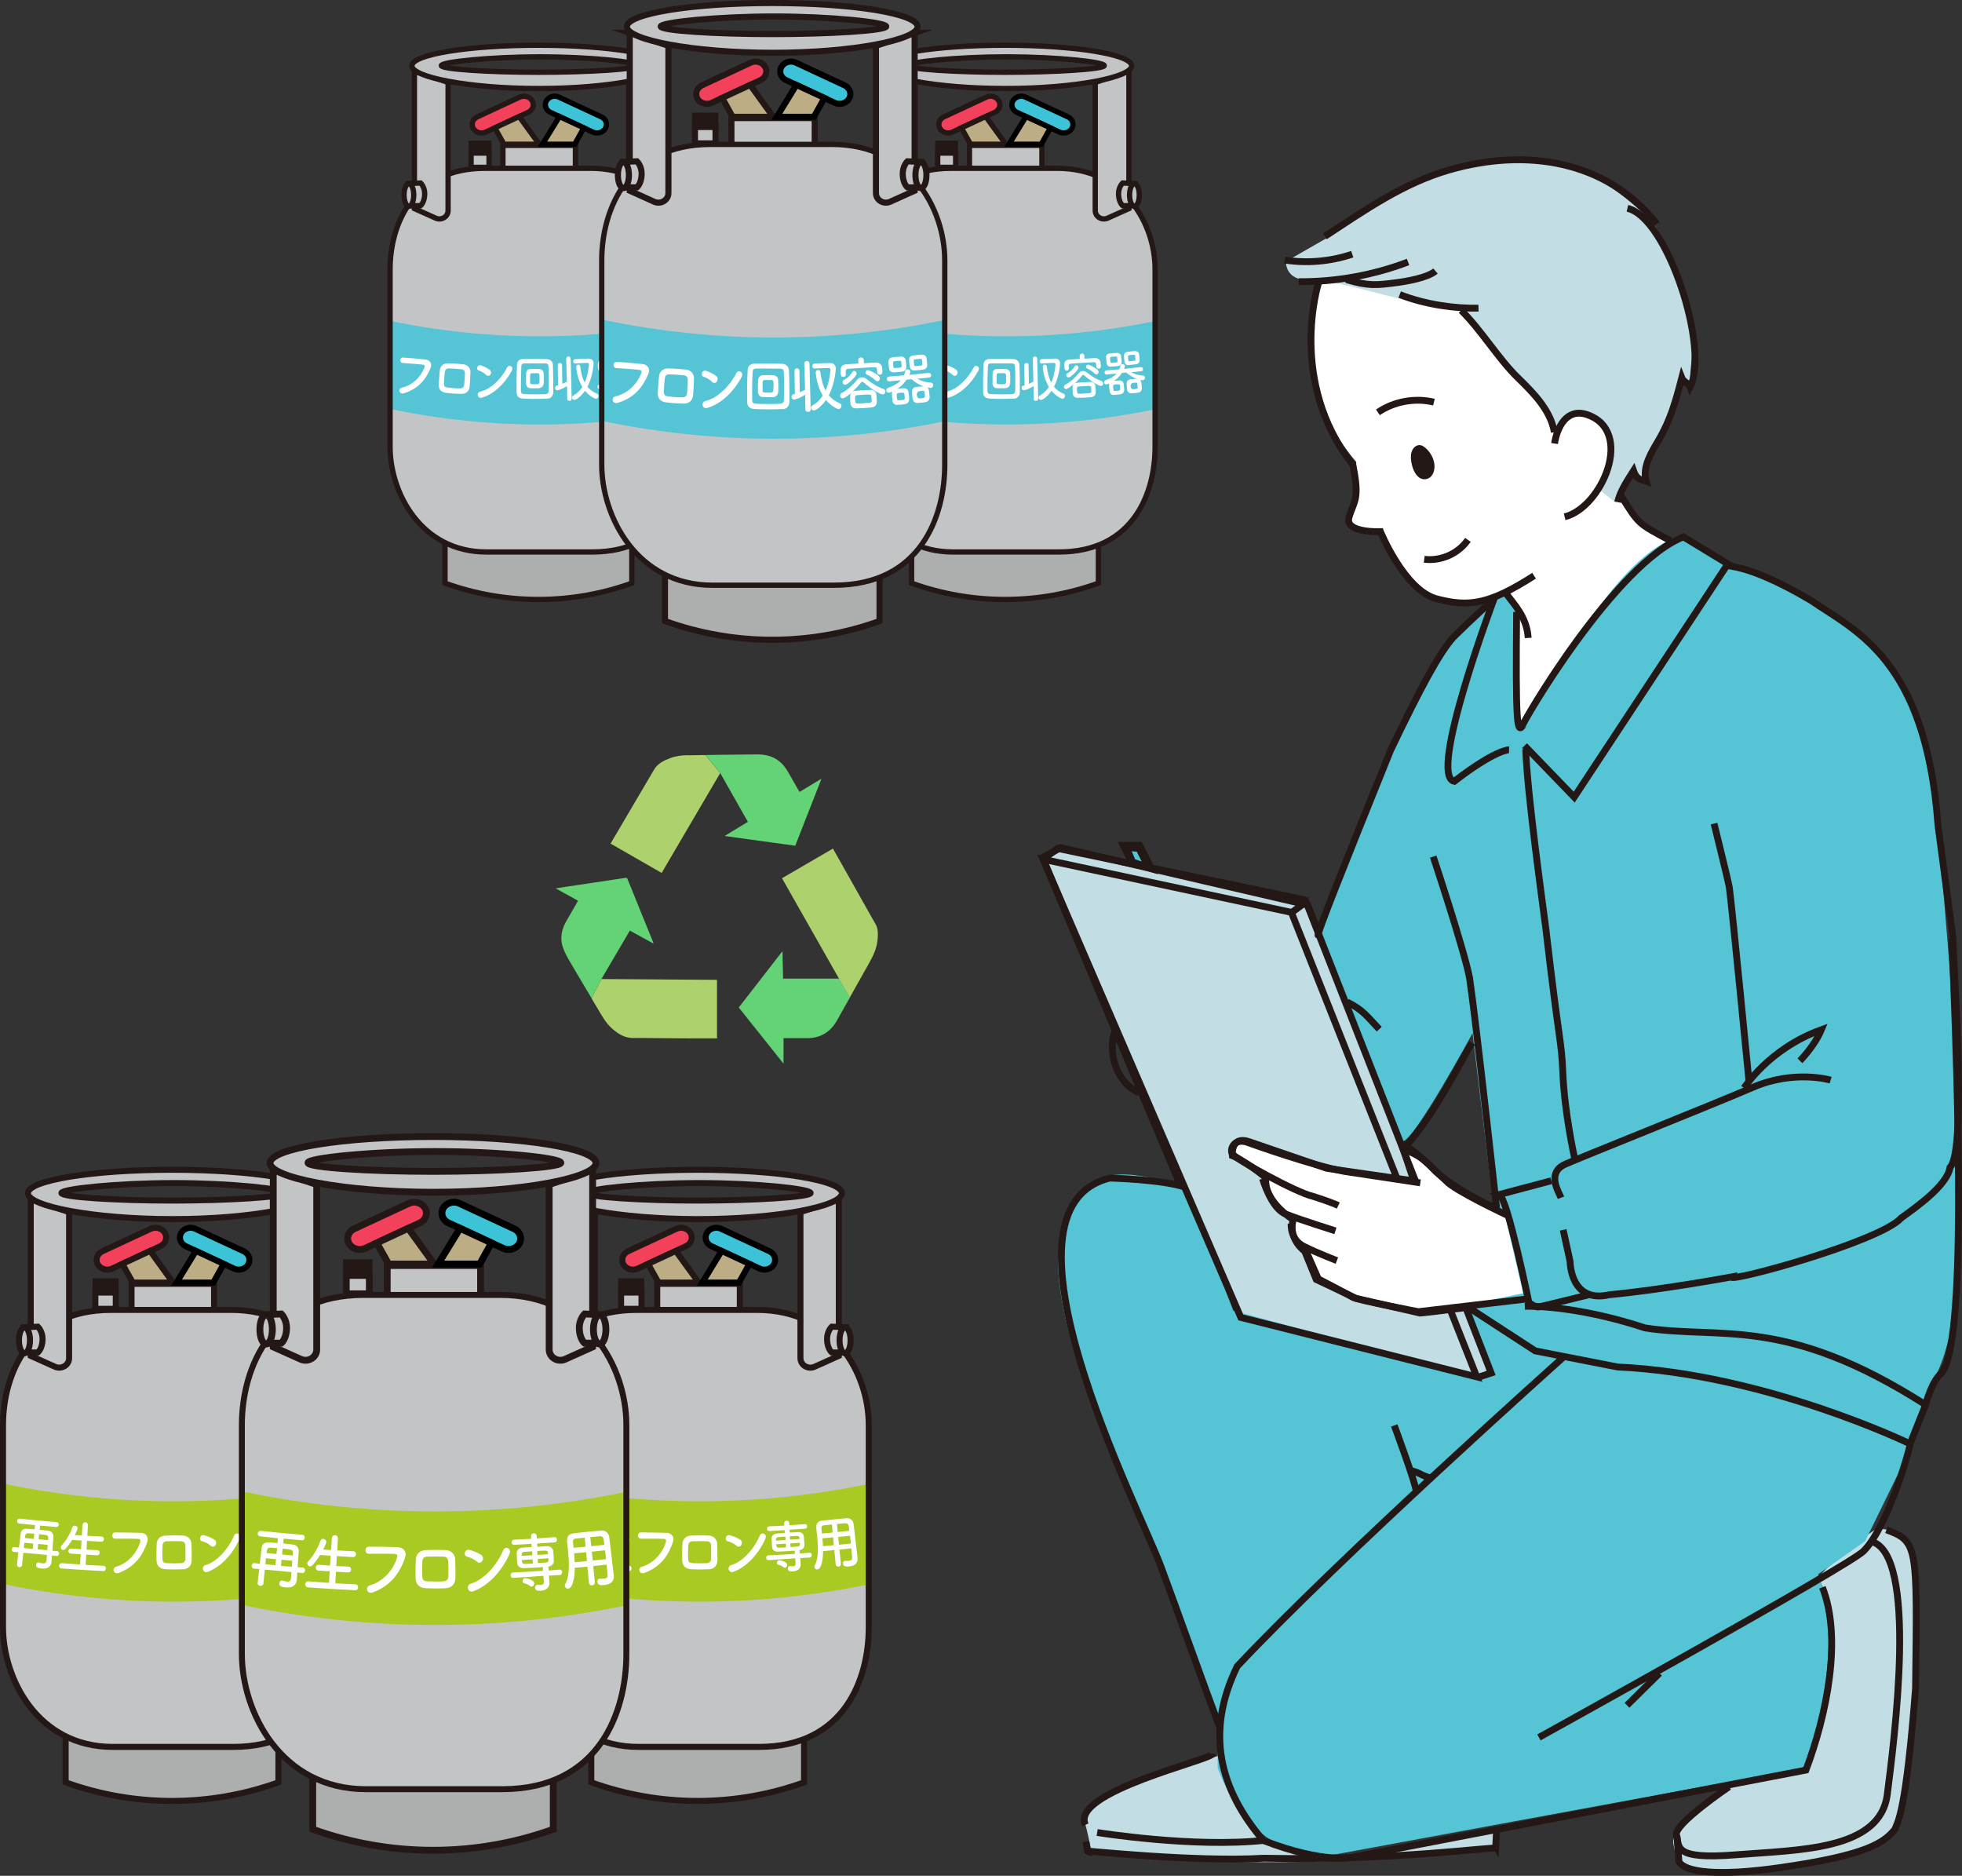 <?xml version="1.0" encoding="UTF-8"?>
<svg id="_レイヤー_1" data-name="レイヤー 1" xmlns="http://www.w3.org/2000/svg" viewBox="0 0 266.88 255.11">
  <rect x="0" y="0" width="266.88" height="255.11" fill="#333333" stroke="none"/>
  <defs>
    <style>
      .cls-1, .cls-2, .cls-3, .cls-4, .cls-5, .cls-6, .cls-7, .cls-8, .cls-9, .cls-10, .cls-11, .cls-12, .cls-13, .cls-14, .cls-15, .cls-16, .cls-17, .cls-18, .cls-19, .cls-20, .cls-21, .cls-22, .cls-23, .cls-24, .cls-25, .cls-26, .cls-27, .cls-28, .cls-29 {
        stroke-miterlimit: 10;
      }

      .cls-1, .cls-2, .cls-8, .cls-12, .cls-17, .cls-19, .cls-22, .cls-27 {
        fill: #bcad85;
      }

      .cls-1, .cls-3, .cls-4, .cls-5, .cls-6, .cls-7, .cls-9, .cls-12, .cls-13, .cls-14, .cls-15, .cls-16, .cls-18, .cls-19, .cls-20, .cls-21, .cls-22, .cls-24, .cls-25, .cls-28, .cls-29 {
        stroke: #231815;
      }

      .cls-1, .cls-10, .cls-14, .cls-17, .cls-20, .cls-29 {
        stroke-width: .82px;
      }

      .cls-30, .cls-21 {
        fill: #fff;
      }

      .cls-2, .cls-7, .cls-15, .cls-19, .cls-23, .cls-25 {
        stroke-width: .72px;
      }

      .cls-2, .cls-8, .cls-10, .cls-11, .cls-17, .cls-23, .cls-26, .cls-27 {
        stroke: #000;
      }

      .cls-3, .cls-6, .cls-13, .cls-21 {
        stroke-width: .93px;
      }

      .cls-3, .cls-31 {
        fill: #c2dee4;
      }

      .cls-4, .cls-5, .cls-8, .cls-22, .cls-26, .cls-28 {
        stroke-width: .83px;
      }

      .cls-4, .cls-6, .cls-7, .cls-16, .cls-20, .cls-24 {
        fill: none;
      }

      .cls-32 {
        fill: #adaeae;
      }

      .cls-5, .cls-9, .cls-15, .cls-29 {
        fill: #f4415b;
      }

      .cls-33 {
        fill: #a9c923;
      }

      .cls-9, .cls-11, .cls-12, .cls-18, .cls-24, .cls-27 {
        stroke-width: .93px;
      }

      .cls-10, .cls-11, .cls-23, .cls-26 {
        fill: #3cc3d7;
      }

      .cls-13, .cls-34 {
        fill: #55c5d6;
      }

      .cls-14, .cls-18, .cls-35, .cls-25, .cls-28 {
        fill: #c3c4c5;
      }

      .cls-36 {
        fill: #add16d;
      }

      .cls-16 {
        stroke-width: .81px;
      }

      .cls-37 {
        fill: #63d375;
      }

      .cls-38 {
        fill: #231815;
      }
    </style>
  </defs>
  <g>
    <g>
      <g>
        <rect class="cls-25" x="131.87" y="19.77" width="9.86" height="3.21"/>
        <g>
          <g>
            <path class="cls-15" d="m135.31,15.28l-5.76,2.68c-.63.29-1.39.06-1.71-.51h0c-.32-.57-.07-1.27.56-1.56l5.76-2.68c.63-.29,1.39-.06,1.71.51h0c.32.57.07,1.27-.56,1.56Z"/>
            <polygon class="cls-19" points="136.82 19.62 132.02 19.62 130.77 17.39 134.08 15.85 136.82 19.62"/>
          </g>
          <g>
            <path class="cls-23" d="m138.34,15.28l5.76,2.68c.63.29,1.39.06,1.71-.51h0c.32-.57.07-1.27-.56-1.56l-5.76-2.68c-.63-.29-1.39-.06-1.71.51h0c-.32.57-.07,1.27.56,1.56Z"/>
            <polygon class="cls-2" points="137.25 19.62 141.63 19.62 142.88 17.39 139.56 15.85 137.25 19.62"/>
          </g>
        </g>
      </g>
      <g>
        <path class="cls-32" d="m149.41,79.31c-8.21,2.96-17.2,2.96-25.41,0v-9.04c8.21,2.96,17.2,2.96,25.41,0v9.04Z"/>
        <path class="cls-7" d="m149.41,79.31c-8.21,2.96-17.2,2.96-25.41,0v-9.04c8.21,2.96,17.2,2.96,25.41,0v9.04Z"/>
      </g>
      <path class="cls-35" d="m144.02,75.07h-14.39c-8.98,0-13.11-8.16-13.11-14.27v-24.18c0-6.11,3.17-13.73,12.89-13.73h14.39c9.2,0,13.32,7.63,13.32,13.73v24.18c0,6.11-2.86,14.27-13.11,14.27Z"/>
      <path class="cls-34" d="m157.06,55.67c-13.29,2.75-27,2.75-40.29,0v-11.99c13.29,2.75,27,2.75,40.29,0,0,4,0,7.99,0,11.99Z"/>
      <path class="cls-7" d="m144.02,75.07h-14.39c-8.98,0-13.11-8.16-13.11-14.27v-24.18c0-6.11,3.17-13.73,12.89-13.73h14.39c9.2,0,13.32,7.63,13.32,13.73v24.18c0,6.11-2.86,14.27-13.11,14.27Z"/>
      <g>
        <rect class="cls-38" x="127.2" y="19.13" width="3.12" height="1.94"/>
        <rect class="cls-25" x="127.55" y="20.82" width="2.44" height="1.94"/>
      </g>
      <path class="cls-25" d="m119.83,9.67v18.7l2.9,1.3c.78.35,1.68-.2,1.68-1.03V11.21l-4.58-1.54Z"/>
      <g>
        <path class="cls-25" d="m119.05,27.97h1.62s.54-.45.56-1.57c.02-.97-.56-1.51-.56-1.51l-2.04.09"/>
        <ellipse class="cls-25" cx="119.08" cy="26.52" rx=".66" ry="1.54"/>
      </g>
      <path class="cls-25" d="m153.56,9.67v18.7s-2.9,1.3-2.9,1.3c-.78.35-1.68-.2-1.68-1.03V11.21s4.58-1.54,4.58-1.54Z"/>
      <g>
        <path class="cls-25" d="m154.33,27.97h-1.62s-.54-.45-.56-1.57c-.02-.97.56-1.51.56-1.51l2.04.09"/>
        <ellipse class="cls-25" cx="154.31" cy="26.52" rx=".66" ry="1.54"/>
      </g>
      <path class="cls-25" d="m136.71,6.15c-9.51,0-17.21,1.25-17.21,2.8s7.76,3.09,17.27,3.09,17.16-1.54,17.16-3.09-7.71-2.8-17.21-2.8Zm0,3.68c-6.83,0-13.21-.42-13.21-.91s6.61-1.19,13.44-1.19,13.27.7,13.27,1.19-6.67.91-13.49.91Z"/>
    </g>
    <g>
      <path class="cls-30" d="m118.12,52.72c1.62-.36,2.66-1.64,3.07-2.71.07-.2.07-.39-.19-.42-.68-.08-1.77-.15-2.77-.22-.46-.04-.42-.77.07-.74.91.05,2.2.17,3.07.27.56.06.91.55.66,1.15-.61,1.46-1.6,2.84-3.66,3.44-.63.18-.8-.64-.25-.76Z"/>
      <path class="cls-30" d="m126.21,53.57c-.88-.02-1.37-.06-2.05-.14-.72-.08-1.05-.5-1.02-1.13.04-.74.08-1.28.15-1.93.06-.55.41-.97,1.14-.96.78.02,1.42.07,2.09.14.57.06.94.54.93,1.01-.02.69-.05,1.35-.11,2-.05.63-.46,1.02-1.13,1.01Zm.49-2.79c0-.32-.13-.52-.48-.56-.6-.06-1.14-.1-1.69-.11-.39-.01-.52.19-.56.5-.06.49-.11,1.07-.12,1.58-.01.33.12.48.51.53.64.07,1.06.11,1.7.11.3,0,.5-.16.54-.47.05-.49.09-1.07.1-1.58Z"/>
      <path class="cls-30" d="m129.58,50.99c-.25-.27-.68-.5-1-.6-.41-.13-.2-.88.32-.69.36.13.87.35,1.2.62.21.17.18.46.07.63-.12.17-.37.26-.57.04Zm-.57,3.09c-.61.18-.8-.69-.2-.82,1.44-.32,2.91-1.83,3.64-3.29.23-.46.94-.13.62.46-.89,1.67-2.4,3.18-4.06,3.65Z"/>
      <path class="cls-30" d="m137.93,54.21c-.5.02-1.18.04-1.85.04-.57,0-1.11-.02-1.51-.05-.56-.03-.83-.33-.84-.84,0-.39,0-1.11,0-1.84.01-.74.04-1.5.06-1.96.02-.44.32-.72.79-.74.4,0,1.08,0,1.75,0,.6,0,1.19,0,1.57.02.38.02.75.3.77.79.02.49.04,1.32.05,2.09,0,.64,0,1.25,0,1.64-.02.48-.32.83-.79.86Zm.18-2.7c0-.63-.02-1.27-.04-1.62-.02-.39-.14-.46-.45-.46-.47,0-1.1-.01-1.66-.01-.46,0-.88,0-1.12,0-.36,0-.45.11-.47.46-.02.36-.04,1.08-.05,1.78,0,.58,0,1.14,0,1.47.01.39.13.45.53.47.37.02.87.03,1.38.03.51,0,1.01,0,1.38-.02.36-.02.47-.2.48-.49.02-.35.02-.98.01-1.6Zm-1.29,1.29c-.18,0-.41.01-.65.01-.23,0-.46,0-.63-.02-.31-.02-.52-.29-.53-.63,0-.2,0-.44,0-.69,0-.24,0-.49.01-.69.01-.29.2-.57.52-.59.15,0,.36-.01.57-.01.26,0,.53,0,.72.01.25.01.55.21.57.54.01.23.02.53.02.81,0,.22,0,.43-.02.6-.02.34-.25.62-.59.64Zm.03-1.21c0-.23,0-.46-.01-.62,0-.13-.11-.21-.21-.21-.11,0-.27,0-.44,0-.16,0-.32,0-.42,0-.12,0-.19.11-.2.22,0,.15,0,.35,0,.54,0,.18,0,.38,0,.52.01.21.16.21.67.22.61,0,.61,0,.61-.66Z"/>
      <path class="cls-30" d="m140.61,54.26c0-.58-.01-1.16-.02-1.75-.68.43-1.2.57-1.32.57-.2,0-.3-.15-.3-.32,0-.14.07-.28.24-.32.05-.01.1-.02.16-.04-.01-.92-.03-1.83-.04-2.75,0-.19.15-.28.29-.29.14,0,.29.09.29.28.01.85.03,1.7.04,2.56.23-.09.45-.19.62-.29-.03-1.04-.06-2.08-.09-3.12,0-.21.14-.3.29-.31.15,0,.31.09.31.29.05,1.82.09,3.63.14,5.45,0,.19-.15.29-.31.3-.15,0-.31-.09-.32-.27,0,0,0,0,0,0Zm1.01.13c-.19,0-.35-.15-.35-.31,0-.11.06-.22.2-.3.51-.29.9-.68,1.2-1.15-.74-1.23-.83-2.65-.83-2.74,0-.19.13-.29.27-.3.13,0,.27.08.29.28.08.81.27,1.55.6,2.16.51-1.14.57-2.47.57-2.48,0-.1-.05-.19-.19-.19-.18,0-.42,0-.68.02-.33.01-.68.02-.99.05,0,0,0,0-.01,0-.18,0-.27-.13-.28-.27,0-.15.09-.3.28-.32.35-.02.75-.04,1.11-.05.25,0,.49-.01.67-.02.42-.01.7.2.72.64,0,.08-.08,1.74-.83,3.19.33.4.76.72,1.31.95.13.06.19.16.19.27,0,.19-.14.4-.34.41-.14,0-.86-.32-1.5-1.08-.55.82-1.22,1.23-1.42,1.24Z"/>
      <path class="cls-30" d="m145.04,52.93c-.18,0-.3-.14-.31-.3,0-.12.05-.26.19-.32.69-.35,1.4-1.02,1.82-1.56.14-.18.32-.28.53-.29.2-.01.41.06.61.22.62.51,1.22.89,1.96,1.15.15.06.22.18.23.3.01.17-.09.34-.28.36-.29.02-1.31-.57-2.28-1.42-.07-.06-.13-.1-.18-.09-.04,0-.09.04-.15.11-.26.32-.62.72-1.01,1.07.13-.08.21-.11,1.11-.16.34-.02.71-.04,1.07-.06.34-.02.61.24.64.52.02.13.03.27.04.42.01.14.01.29.02.45.01.34-.21.63-.59.67-.33.04-.64.06-.94.08-.3.02-.59.03-.91.03-.42,0-.64-.23-.68-.59-.01-.12-.02-.24-.02-.36-.03-.49-.04-.7.11-.9-.32.28-.8.64-.99.65Zm2.5-4.15c.46-.03.92-.05,1.38-.08.34-.02.73.15.78.59.01.08.02.19.03.3.02.24.04.53-.28.55-.16.01-.32-.08-.33-.26,0,0,0,0,0-.01,0-.05-.01-.16-.02-.25-.02-.27-.06-.37-.37-.36-.5.03-1.1.06-1.67.1-.48.03-.95.06-1.33.09-.34.02-.35.14-.35.32,0,0,0,0,.02.34,0,0,0,0,0,0,0,.18-.14.3-.29.3-.3.02-.31-.24-.33-.53-.02-.4-.03-.93.62-.97.49-.03.98-.07,1.48-.1,0-.13-.02-.25-.02-.38-.01-.22.14-.34.3-.35.16-.01.33.09.34.31,0,.13.02.25.02.38Zm-2.19,2.55c-.18,0-.31-.14-.32-.3,0-.11.05-.22.18-.28.38-.19.76-.54.99-.94.05-.09.12-.12.19-.13.14,0,.3.13.31.3,0,.06-.01.12-.05.19-.25.41-1.03,1.15-1.29,1.16Zm3.1,1.66c0-.1-.01-.19-.03-.29-.03-.24-.12-.24-.91-.19-.27.02-.54.04-.8.06-.23.02-.24.21-.22.5.02.38.05.49.28.48.24,0,.48-.02.72-.04.24-.01.49-.03.74-.05.24-.03.23-.19.21-.48Zm.47-2.18c-.29-.28-.67-.53-1.03-.69-.11-.06-.16-.14-.17-.23,0-.14.1-.29.26-.3.17-.01.96.36,1.33.72.08.08.11.16.12.25.01.18-.11.35-.27.36-.08,0-.16-.03-.24-.11Z"/>
      <path class="cls-30" d="m155.24,50.49c-.45.04-.9.09-1.35.13.5.32,1.04.42,1.59.46.16,0,.25.12.26.25.02.16-.08.35-.29.38-.08,0-.27-.03-.39-.06.14.11.17.19.22.67.02.16.03.32.04.46.02.29-.17.58-.48.62-.16.03-.33.05-.49.06-.16.02-.33.03-.49.03-.29.02-.5-.22-.54-.51-.02-.12-.03-.25-.04-.39-.01-.13-.03-.27-.03-.4-.01-.25.12-.53.42-.58.13-.02.28-.04.42-.06.18-.02.36-.03.53-.04-.51-.18-1.02-.47-1.42-.85-.2.02-.39.04-.59.06-.27.42-.64.79-1.08,1.08.07,0,.15-.01.22-.02.18-.02.36-.03.53-.04.24-.01.52.16.56.44.02.13.04.28.05.42.01.14.02.28.03.4.01.29-.17.57-.49.62-.16.03-.33.04-.49.06-.16.01-.32.03-.48.03-.28.01-.5-.23-.53-.52,0-.12-.03-.25-.04-.39-.01-.14-.02-.27-.03-.4,0-.09.01-.18.04-.26-.14.07-.3.13-.4.14-.18.02-.3-.12-.32-.27,0-.12.06-.26.24-.32.7-.23,1.17-.53,1.47-.89-.45.04-.89.09-1.34.13,0,0,0,0,0,0-.19.02-.3-.12-.31-.26-.01-.14.08-.29.27-.3.58-.04,1.16-.09,1.74-.14.07-.17.13-.34.17-.52.03-.13.13-.19.23-.2.16-.02.36.09.37.25,0,.08-.05.23-.13.41.75-.08,1.51-.16,2.26-.24.19-.02.3.11.32.25.02.14-.06.3-.25.32,0,0,0,0,0,0Zm-4.76-1.47c-.01-.15-.02-.3-.03-.43-.01-.22.12-.46.42-.5.15-.02.34-.04.53-.06.19-.02.39-.03.55-.03.23-.01.51.13.54.38.02.12.04.28.05.43.01.15.02.3.03.42.01.26-.17.51-.48.55-.16.02-.34.04-.53.05-.18.02-.36.03-.52.04-.28,0-.48-.2-.51-.46,0-.11-.03-.25-.04-.39Zm1.49-.42c-.03-.14-.13-.13-.51-.1-.12.01-.23.02-.32.03-.16.03-.15.12-.13.44,0,.1.02.2.03.27.02.13.12.13.54.09.45-.04.45-.05.42-.4-.01-.12-.02-.25-.04-.33Zm.36,3.82c-.03-.16-.12-.17-.49-.14-.1,0-.19.02-.28.03-.16.03-.16.14-.13.47.03.41.04.42.52.37.43-.04.44-.08.41-.43,0-.1-.02-.21-.03-.31Zm.59-3.62c-.01-.15-.02-.3-.03-.43-.02-.22.12-.47.41-.51.15-.02.34-.05.53-.07.19-.02.39-.03.55-.04.23-.02.51.12.55.38.02.12.04.28.06.43.02.15.03.3.03.42.02.26-.17.51-.48.56-.16.02-.34.04-.53.06-.18.02-.37.04-.53.05-.28.01-.49-.19-.52-.45-.01-.11-.03-.24-.04-.39Zm1.79,3.39c-.03-.16-.13-.17-.5-.13q-.46.05-.41.5t.53.37c.45-.05.45-.1.41-.44-.01-.1-.02-.21-.04-.31Zm-.3-3.83c-.02-.12-.11-.13-.52-.09-.12.01-.23.02-.32.04-.16.03-.15.12-.12.44.01.1.03.2.03.27.03.13.16.12.55.08.44-.05.45-.05.41-.41-.01-.12-.03-.25-.04-.33Z"/>
    </g>
  </g>
  <g>
    <g>
      <g>
        <rect class="cls-25" x="68.41" y="19.77" width="9.86" height="3.21"/>
        <g>
          <g>
            <path class="cls-15" d="m71.84,15.28l-5.76,2.68c-.63.29-1.39.06-1.71-.51h0c-.32-.57-.07-1.27.56-1.56l5.76-2.68c.63-.29,1.39-.06,1.71.51h0c.32.57.07,1.27-.56,1.56Z"/>
            <polygon class="cls-19" points="73.36 19.62 68.55 19.62 67.31 17.39 70.62 15.85 73.36 19.62"/>
          </g>
          <g>
            <path class="cls-23" d="m74.88,15.28l5.76,2.68c.63.29,1.39.06,1.71-.51h0c.32-.57.07-1.27-.56-1.56l-5.76-2.68c-.63-.29-1.39-.06-1.71.51h0c-.32.57-.07,1.27.56,1.56Z"/>
            <polygon class="cls-2" points="73.78 19.62 78.17 19.62 79.41 17.39 76.1 15.85 73.78 19.62"/>
          </g>
        </g>
      </g>
      <g>
        <path class="cls-32" d="m85.94,79.31c-8.21,2.96-17.2,2.96-25.41,0,0-3.01,0-6.02,0-9.04,8.21,2.96,17.2,2.96,25.41,0v9.04Z"/>
        <path class="cls-7" d="m85.94,79.31c-8.21,2.96-17.2,2.96-25.41,0,0-3.01,0-6.02,0-9.04,8.21,2.96,17.2,2.96,25.41,0v9.04Z"/>
      </g>
      <path class="cls-35" d="m80.56,75.07h-14.39c-8.98,0-13.11-8.16-13.11-14.27v-24.18c0-6.11,3.17-13.73,12.89-13.73h14.39c9.2,0,13.32,7.63,13.32,13.73v24.18c0,6.11-2.86,14.27-13.11,14.27Z"/>
      <path class="cls-34" d="m93.6,55.67c-13.29,2.75-27,2.75-40.29,0v-11.99c13.29,2.75,27,2.75,40.29,0v11.99Z"/>
      <path class="cls-7" d="m80.56,75.07h-14.39c-8.98,0-13.11-8.16-13.11-14.27v-24.18c0-6.11,3.17-13.73,12.89-13.73h14.39c9.2,0,13.32,7.63,13.32,13.73v24.18c0,6.11-2.86,14.27-13.11,14.27Z"/>
      <g>
        <rect class="cls-38" x="63.74" y="19.13" width="3.12" height="1.94"/>
        <rect class="cls-25" x="64.08" y="20.82" width="2.44" height="1.94"/>
      </g>
      <path class="cls-25" d="m56.37,9.67v18.7l2.9,1.3c.78.35,1.68-.2,1.68-1.03V11.21l-4.58-1.54Z"/>
      <g>
        <path class="cls-25" d="m55.59,27.97h1.62s.54-.45.56-1.57c.02-.97-.56-1.51-.56-1.51l-2.04.09"/>
        <ellipse class="cls-25" cx="55.62" cy="26.52" rx=".66" ry="1.54"/>
      </g>
      <path class="cls-25" d="m90.1,9.67v18.7s-2.9,1.3-2.9,1.3c-.78.35-1.68-.2-1.68-1.03V11.21s4.58-1.54,4.58-1.54Z"/>
      <g>
        <path class="cls-25" d="m90.87,27.97h-1.62s-.54-.45-.56-1.57c-.02-.97.56-1.51.56-1.51l2.04.09"/>
        <ellipse class="cls-25" cx="90.84" cy="26.52" rx=".66" ry="1.54"/>
      </g>
      <path class="cls-25" d="m73.24,6.15c-9.51,0-17.21,1.25-17.21,2.8s7.76,3.09,17.27,3.09,17.16-1.54,17.16-3.09-7.71-2.8-17.21-2.8Zm0,3.68c-6.83,0-13.21-.42-13.21-.91s6.61-1.19,13.44-1.19,13.27.7,13.27,1.19-6.67.91-13.49.91Z"/>
    </g>
    <g>
      <path class="cls-30" d="m54.66,52.72c1.62-.36,2.66-1.64,3.07-2.71.07-.2.07-.39-.19-.42-.68-.08-1.77-.15-2.77-.22-.46-.04-.42-.77.07-.74.91.05,2.2.17,3.07.27.56.06.91.55.66,1.15-.61,1.46-1.6,2.84-3.66,3.44-.63.18-.8-.64-.25-.76Z"/>
      <path class="cls-30" d="m62.75,53.57c-.88-.02-1.37-.06-2.05-.14-.72-.08-1.05-.5-1.02-1.13.04-.74.08-1.28.15-1.93.06-.55.41-.97,1.14-.96.78.02,1.42.07,2.09.14.57.06.94.54.93,1.01-.02.68-.05,1.35-.11,2-.05.63-.46,1.02-1.13,1.01Zm.49-2.79c0-.32-.13-.52-.48-.56-.59-.06-1.14-.1-1.69-.11-.39-.01-.52.19-.56.49-.06.48-.11,1.07-.12,1.58-.01.33.12.48.51.53.64.07,1.06.11,1.7.11.3,0,.5-.16.54-.47.05-.49.09-1.07.1-1.58Z"/>
      <path class="cls-30" d="m66.12,50.99c-.25-.27-.68-.5-1-.6-.41-.13-.2-.88.32-.69.36.13.87.35,1.2.62.21.17.18.46.07.63-.12.17-.37.26-.57.04Zm-.57,3.09c-.61.18-.8-.69-.2-.82,1.44-.32,2.91-1.83,3.64-3.29.23-.46.94-.13.62.46-.89,1.67-2.4,3.18-4.06,3.65Z"/>
      <path class="cls-30" d="m74.47,54.21c-.5.02-1.18.04-1.85.04-.57,0-1.11-.02-1.51-.05-.56-.03-.83-.33-.84-.84,0-.39,0-1.11,0-1.84.01-.74.04-1.5.06-1.96.02-.44.32-.72.79-.74.4,0,1.08,0,1.75,0,.6,0,1.19,0,1.57.02.38.02.75.3.77.79.02.49.04,1.31.05,2.09,0,.64,0,1.25,0,1.64-.02.48-.32.83-.79.86Zm.18-2.7c0-.63-.02-1.27-.04-1.62-.02-.39-.14-.46-.45-.46-.47,0-1.1-.01-1.66-.01-.46,0-.88,0-1.12,0-.36,0-.45.11-.47.46-.02.36-.04,1.08-.05,1.78,0,.58,0,1.14,0,1.47.01.39.13.45.53.47.37.02.87.03,1.38.03.51,0,1.01,0,1.38-.02.36-.02.47-.2.48-.49.02-.35.02-.98.01-1.6Zm-1.29,1.29c-.18,0-.41.01-.64.01-.23,0-.46,0-.63-.02-.31-.02-.52-.28-.53-.63,0-.2,0-.44,0-.69,0-.24,0-.49.01-.69.02-.29.2-.57.52-.59.15,0,.36-.01.57-.01.26,0,.53,0,.72.01.25.01.55.21.57.54.01.23.02.53.02.81,0,.22,0,.43-.02.6-.02.34-.25.62-.59.64Zm.03-1.21c0-.23,0-.46-.01-.62,0-.13-.11-.21-.21-.21-.11,0-.27,0-.43,0-.16,0-.32,0-.42,0-.12,0-.19.11-.2.22,0,.15,0,.35-.01.54,0,.19,0,.38,0,.52.01.21.16.21.67.22.61,0,.61,0,.61-.66Z"/>
      <path class="cls-30" d="m77.15,54.26c0-.58-.01-1.16-.02-1.75-.68.43-1.2.57-1.32.57-.2,0-.3-.15-.3-.32,0-.14.07-.28.24-.32.05-.01.1-.02.16-.04-.01-.92-.03-1.83-.04-2.75,0-.19.15-.28.29-.29.14,0,.29.09.29.28.01.85.03,1.7.04,2.56.23-.09.45-.19.62-.29-.03-1.04-.06-2.08-.09-3.12,0-.21.14-.3.29-.31.15,0,.31.09.31.29.05,1.82.09,3.63.14,5.45,0,.19-.15.29-.31.3-.15,0-.31-.09-.32-.27,0,0,0,0,0,0Zm1.01.13c-.19,0-.35-.15-.35-.31,0-.11.06-.22.2-.3.51-.29.9-.68,1.2-1.15-.74-1.23-.83-2.65-.83-2.74,0-.19.13-.29.27-.3.13,0,.27.08.29.28.08.81.27,1.55.6,2.16.51-1.14.57-2.47.57-2.48,0-.1-.05-.19-.19-.19-.18,0-.42,0-.68.02-.33.01-.68.02-.99.05,0,0,0,0-.01,0-.18,0-.27-.13-.28-.27,0-.15.09-.3.28-.32.35-.02.75-.04,1.11-.05.26,0,.49-.01.67-.02.42-.01.7.2.72.64,0,.08-.08,1.74-.83,3.19.33.4.76.72,1.31.95.13.06.19.16.19.27,0,.19-.14.4-.34.41-.14,0-.86-.32-1.5-1.08-.55.82-1.22,1.23-1.42,1.24Z"/>
      <path class="cls-30" d="m81.58,52.93c-.18,0-.3-.14-.31-.3,0-.12.05-.26.19-.32.69-.35,1.4-1.02,1.82-1.56.14-.18.33-.28.53-.29.2-.01.41.06.61.22.62.51,1.22.89,1.96,1.15.15.06.22.18.23.3.01.17-.09.34-.28.36-.29.02-1.31-.57-2.28-1.42-.07-.06-.13-.1-.18-.09-.04,0-.09.04-.15.11-.26.32-.62.72-1.01,1.07.13-.08.21-.11,1.11-.16.34-.02.71-.04,1.07-.06.34-.02.61.24.64.52.02.13.03.27.04.42.01.14.01.29.02.45.01.34-.21.63-.59.67-.33.04-.63.06-.94.08-.3.02-.59.03-.91.03-.42,0-.64-.23-.68-.59-.01-.12-.02-.24-.03-.36-.03-.49-.04-.7.11-.9-.32.28-.8.64-.99.65Zm2.5-4.15c.46-.03.92-.05,1.38-.08.34-.02.73.14.78.59.01.08.02.19.03.3.02.24.04.53-.28.55-.16.01-.32-.08-.33-.26,0,0,0,0,0-.01,0-.05-.01-.16-.02-.25-.02-.27-.06-.37-.37-.36-.49.03-1.1.06-1.67.1-.48.03-.94.06-1.33.09-.34.03-.35.14-.35.32t.02.34s0,0,0,0c0,.18-.14.29-.29.3-.3.01-.31-.24-.33-.53-.02-.4-.03-.93.62-.97.49-.03.98-.07,1.48-.1,0-.13-.02-.25-.02-.38-.01-.22.14-.34.3-.35.16-.01.33.09.34.31,0,.13.02.25.02.38Zm-2.19,2.55c-.18,0-.31-.14-.32-.3,0-.11.05-.21.18-.28.38-.19.76-.54.99-.94.05-.09.12-.12.19-.13.14,0,.3.13.31.3,0,.06-.01.12-.05.19-.25.41-1.03,1.15-1.29,1.16Zm3.1,1.66c0-.1-.01-.19-.03-.29-.03-.24-.12-.24-.91-.19-.27.02-.54.04-.8.06-.23.02-.24.21-.22.5.02.38.05.49.28.48.24,0,.47-.02.72-.04.24-.01.49-.03.74-.05.24-.03.23-.19.21-.48Zm.47-2.18c-.29-.28-.67-.53-1.03-.69-.11-.06-.16-.14-.17-.23,0-.14.1-.29.26-.3.17-.01.96.36,1.33.72.08.08.11.16.12.25.01.18-.11.35-.27.36-.08,0-.16-.03-.24-.11Z"/>
      <path class="cls-30" d="m91.78,50.49c-.45.04-.9.09-1.35.13.5.32,1.04.42,1.59.46.16.01.25.12.27.25.02.16-.08.35-.29.38-.08,0-.27-.03-.39-.06.14.11.17.19.23.67.02.16.03.32.04.46.02.29-.17.58-.48.62-.16.03-.33.05-.49.06-.16.02-.33.03-.49.03-.29.01-.5-.22-.54-.51-.02-.12-.03-.25-.04-.39-.01-.13-.03-.27-.03-.4-.01-.25.12-.53.42-.58.13-.02.28-.04.42-.06.18-.02.36-.03.53-.04-.51-.18-1.02-.47-1.42-.85-.2.02-.39.04-.59.06-.27.42-.64.79-1.08,1.08.07,0,.15-.01.22-.02.18-.02.36-.03.53-.04.24-.01.52.16.56.44.02.13.04.28.05.42.01.14.02.28.02.4.01.29-.17.57-.49.62-.16.03-.33.04-.49.06-.16.01-.32.03-.48.03-.28,0-.5-.23-.53-.52,0-.12-.03-.25-.04-.39-.01-.14-.02-.27-.03-.4,0-.09.01-.18.04-.26-.14.07-.3.13-.4.14-.18.01-.3-.12-.32-.27,0-.12.06-.26.24-.32.7-.23,1.17-.53,1.47-.89-.45.04-.89.09-1.34.13,0,0,0,0,0,0-.19.02-.3-.12-.31-.26-.01-.14.08-.29.27-.3.58-.04,1.16-.09,1.74-.14.07-.17.13-.34.17-.52.03-.13.13-.19.23-.2.16-.02.36.09.37.25,0,.07-.05.23-.13.41.75-.08,1.51-.16,2.26-.24.2-.02.3.11.32.25.02.14-.06.3-.25.32,0,0,0,0,0,0Zm-4.76-1.47c-.01-.15-.02-.3-.03-.43-.01-.22.13-.46.42-.5.15-.02.34-.04.53-.06.19-.02.39-.03.55-.03.23-.01.51.13.54.38.02.12.04.28.05.43.01.15.02.3.03.42.01.26-.17.51-.48.55-.16.02-.34.04-.53.05-.18.02-.36.03-.52.04-.28,0-.48-.2-.51-.46,0-.11-.03-.25-.04-.39Zm1.49-.42c-.02-.13-.13-.13-.51-.1-.12.01-.23.02-.32.03-.16.03-.15.12-.13.44,0,.1.02.2.03.27.02.13.12.13.54.09.45-.04.45-.05.42-.4-.01-.12-.02-.25-.04-.33Zm.36,3.82c-.03-.16-.12-.17-.49-.14-.1,0-.19.02-.28.03-.16.03-.16.14-.13.47.03.41.04.42.52.37.44-.04.44-.08.41-.43,0-.1-.02-.21-.03-.31Zm.59-3.62c-.01-.15-.02-.3-.03-.43-.01-.22.12-.47.41-.51.15-.02.34-.05.53-.07.19-.02.39-.03.55-.04.23-.02.52.12.55.38.02.12.04.28.06.43.02.15.03.3.03.42.02.26-.17.52-.48.56-.16.02-.34.04-.53.06-.18.02-.37.04-.53.05-.28.01-.49-.19-.52-.45-.01-.11-.03-.24-.04-.39Zm1.79,3.39c-.03-.16-.13-.16-.5-.13q-.46.05-.41.5t.53.37c.45-.05.45-.1.41-.44-.01-.1-.02-.21-.04-.31Zm-.3-3.83c-.02-.12-.11-.13-.52-.09-.12.01-.23.02-.32.04-.16.03-.15.12-.12.44.01.1.03.2.03.27.03.13.16.12.55.08.44-.05.45-.05.41-.41-.01-.12-.03-.25-.04-.33Z"/>
    </g>
  </g>
  <g>
    <g>
      <g>
        <rect class="cls-28" x="99.49" y="16.06" width="11.33" height="3.69"/>
        <g>
          <g>
            <path class="cls-5" d="m103.44,10.9l-6.61,3.08c-.72.34-1.6.07-1.97-.58h0c-.37-.66-.08-1.46.64-1.8l6.61-3.08c.72-.34,1.6-.07,1.97.58h0c.37.66.08,1.46-.64,1.8Z"/>
            <polygon class="cls-22" points="105.18 15.89 99.66 15.89 98.23 13.32 102.04 11.55 105.18 15.89"/>
          </g>
          <g>
            <path class="cls-26" d="m106.93,10.9l6.61,3.08c.72.34,1.6.07,1.97-.58h0c.37-.66.08-1.46-.64-1.8l-6.61-3.08c-.72-.34-1.6-.07-1.97.58h0c-.37.66-.08,1.46.64,1.8Z"/>
            <polygon class="cls-8" points="105.67 15.89 110.71 15.89 112.14 13.32 108.33 11.55 105.67 15.89"/>
          </g>
        </g>
      </g>
      <g>
        <path class="cls-32" d="m119.64,84.46c-9.43,3.4-19.76,3.4-29.19,0v-10.38c9.43,3.4,19.76,3.4,29.19,0v10.38Z"/>
        <path class="cls-4" d="m119.64,84.46c-9.43,3.4-19.76,3.4-29.19,0v-10.38c9.43,3.4,19.76,3.4,29.19,0v10.38Z"/>
      </g>
      <path class="cls-35" d="m113.45,79.59h-16.54c-10.32,0-15.06-9.38-15.06-16.39v-27.78c0-7.02,3.64-15.78,14.81-15.78h16.54c10.57,0,15.31,8.76,15.31,15.78v27.78c0,7.02-3.28,16.39-15.06,16.39Z"/>
      <path class="cls-34" d="m128.44,57.3c-15.27,3.16-31.02,3.16-46.28,0v-13.77c15.27,3.16,31.02,3.16,46.28,0v13.77Z"/>
      <path class="cls-7" d="m113.45,79.59h-16.54c-10.32,0-15.06-9.38-15.06-16.39v-27.78c0-7.02,3.64-15.78,14.81-15.78h16.54c10.57,0,15.31,8.76,15.31,15.78v27.78c0,7.02-3.28,16.39-15.06,16.39Z"/>
      <g>
        <rect class="cls-38" x="94.13" y="15.32" width="3.58" height="2.23"/>
        <rect class="cls-28" x="94.53" y="17.27" width="2.8" height="2.23"/>
      </g>
      <path class="cls-28" d="m85.66,4.46v21.48l3.33,1.5c.9.4,1.93-.23,1.93-1.18V6.23l-5.27-1.77Z"/>
      <g>
        <path class="cls-28" d="m84.77,25.48h1.87s.62-.51.64-1.8c.02-1.12-.64-1.74-.64-1.74l-2.35.1"/>
        <ellipse class="cls-28" cx="84.8" cy="23.81" rx=".75" ry="1.77"/>
      </g>
      <path class="cls-28" d="m124.41,4.46v21.48s-3.33,1.5-3.33,1.5c-.9.4-1.93-.23-1.93-1.18V6.23s5.27-1.77,5.27-1.77Z"/>
      <g>
        <path class="cls-28" d="m125.3,25.48h-1.87s-.62-.51-.64-1.8c-.02-1.12.64-1.74.64-1.74l2.35.1"/>
        <ellipse class="cls-28" cx="125.27" cy="23.81" rx=".75" ry="1.77"/>
      </g>
      <path class="cls-28" d="m105.05.41c-10.92,0-19.78,1.44-19.78,3.22s8.92,3.55,19.84,3.55,19.71-1.77,19.71-3.55S115.97.41,105.05.41Zm0,4.23c-7.85,0-15.18-.48-15.18-1.04s7.59-1.36,15.44-1.36,15.24.8,15.24,1.36-7.66,1.04-15.5,1.04Z"/>
    </g>
    <g>
      <path class="cls-30" d="m83.7,53.91c1.85-.41,3.05-1.89,3.52-3.12.08-.23.08-.44-.21-.48-.77-.1-2.03-.17-3.18-.25-.53-.04-.49-.89.08-.85,1.05.06,2.52.2,3.53.31.64.07,1.05.63.76,1.32-.7,1.67-1.83,3.27-4.2,3.95-.72.2-.92-.73-.28-.87Z"/>
      <path class="cls-30" d="m92.99,54.89c-1.01-.03-1.57-.07-2.35-.16-.82-.09-1.2-.58-1.17-1.3.04-.86.09-1.48.17-2.22.07-.64.47-1.12,1.3-1.1.89.02,1.63.09,2.39.16.66.06,1.08.62,1.07,1.16-.02.79-.06,1.56-.12,2.3-.06.72-.53,1.18-1.29,1.16Zm.56-3.21c0-.37-.15-.6-.55-.64-.68-.07-1.31-.11-1.93-.13-.45-.01-.6.22-.64.57-.07.56-.12,1.23-.13,1.82-.01.38.14.56.58.61.73.08,1.22.13,1.95.13.34,0,.58-.18.62-.54.06-.57.1-1.23.11-1.81Z"/>
      <path class="cls-30" d="m96.86,51.93c-.28-.31-.78-.58-1.15-.69-.47-.14-.23-1.01.36-.8.41.15,1,.41,1.37.72.24.2.21.53.08.72-.14.19-.42.3-.66.05Zm-.65,3.55c-.7.2-.91-.8-.23-.95,1.65-.37,3.34-2.11,4.18-3.78.27-.53,1.07-.15.71.53-1.02,1.93-2.75,3.65-4.66,4.2Z"/>
      <path class="cls-30" d="m106.46,55.63c-.57.03-1.36.05-2.12.04-.65,0-1.28-.02-1.74-.05-.64-.04-.96-.38-.97-.96,0-.45,0-1.27,0-2.11.01-.85.04-1.72.07-2.25.02-.5.37-.83.91-.84.46,0,1.24-.01,2.01,0,.69,0,1.37,0,1.81.02.44.02.86.35.89.91.02.57.05,1.51.06,2.4,0,.74,0,1.44,0,1.88-.02.55-.37.96-.91.98Zm.2-3.1c0-.72-.02-1.45-.04-1.86-.02-.45-.16-.52-.51-.53-.54,0-1.26-.01-1.91-.02-.53,0-1.01,0-1.29,0-.41.01-.52.13-.54.53-.02.41-.05,1.23-.06,2.04,0,.66-.01,1.3,0,1.68.02.45.16.52.61.54.42.02,1,.03,1.58.03.58,0,1.16,0,1.59-.03.41-.02.54-.22.55-.56.02-.4.02-1.12.01-1.84Zm-1.48,1.48c-.21,0-.47.02-.74.01-.26,0-.53-.01-.73-.02-.35-.03-.6-.33-.61-.72,0-.23,0-.5,0-.79,0-.28,0-.56.02-.79.02-.33.23-.65.6-.67.17,0,.41-.01.65-.01.3,0,.61,0,.83.02.29.02.64.24.65.62.02.27.02.61.03.93,0,.25,0,.49-.02.69-.03.39-.29.71-.68.73Zm.04-1.38c0-.26,0-.53-.02-.71,0-.15-.12-.24-.25-.24-.12,0-.31,0-.5,0-.18,0-.36,0-.48,0-.14,0-.22.12-.23.25,0,.17,0,.4-.01.62,0,.21,0,.43,0,.6.01.24.18.25.77.25.7,0,.7,0,.7-.75Z"/>
      <path class="cls-30" d="m109.54,55.68c0-.67-.01-1.34-.02-2-.78.5-1.37.66-1.51.66-.23,0-.35-.18-.35-.36,0-.16.08-.32.28-.37.06-.02.12-.02.18-.04-.02-1.05-.03-2.1-.05-3.15,0-.21.17-.32.33-.33.17,0,.33.1.34.32.02.98.03,1.95.05,2.93.26-.11.52-.21.72-.33-.03-1.19-.07-2.38-.1-3.57,0-.24.16-.35.34-.35.17,0,.35.11.36.34.05,2.08.11,4.17.16,6.25,0,.22-.17.33-.35.34-.18,0-.36-.1-.36-.31,0,0,0,0,0,0Zm1.17.14c-.22,0-.4-.17-.4-.36,0-.13.07-.25.23-.34.59-.33,1.04-.79,1.38-1.32-.85-1.41-.96-3.04-.96-3.14,0-.22.15-.33.31-.34.15,0,.31.09.34.32.09.92.31,1.77.69,2.48.58-1.3.66-2.83.66-2.85,0-.11-.05-.22-.22-.22-.2,0-.48.01-.78.02-.37.01-.78.03-1.14.05,0,0,0,0-.01,0-.2,0-.31-.15-.32-.31,0-.17.11-.35.32-.36.4-.02.86-.04,1.28-.06.29-.01.57-.01.77-.02.49-.01.81.23.83.74,0,.09-.1,2-.95,3.66.38.46.88.83,1.5,1.09.15.06.22.19.22.31.01.22-.16.46-.39.47-.16,0-.99-.37-1.72-1.24-.63.94-1.4,1.41-1.63,1.42Z"/>
      <path class="cls-30" d="m114.63,54.16c-.21.01-.35-.16-.35-.35,0-.14.05-.29.22-.37.79-.4,1.61-1.17,2.1-1.79.16-.21.37-.32.6-.34.23-.01.48.07.7.26.71.58,1.4,1.02,2.26,1.32.17.07.26.2.27.34.02.2-.1.39-.32.41-.33.03-1.51-.65-2.62-1.62-.08-.07-.15-.11-.21-.11-.05,0-.11.05-.17.13-.3.37-.72.83-1.17,1.23.15-.1.24-.12,1.28-.18.39-.02.82-.04,1.24-.06.39-.02.7.27.74.6.02.15.04.31.05.49.01.16.02.34.02.52.01.39-.24.73-.68.77-.38.04-.73.07-1.08.09-.34.02-.68.03-1.04.04-.48.01-.74-.26-.78-.67-.01-.13-.02-.27-.03-.41-.03-.56-.04-.81.13-1.03-.37.33-.92.73-1.14.74Zm2.87-4.76c.53-.03,1.06-.06,1.59-.09.39-.02.84.17.9.68.01.09.02.22.03.34.02.27.05.6-.32.63-.18.01-.36-.09-.38-.3t0-.02c0-.06-.01-.19-.02-.29-.02-.31-.07-.43-.42-.41-.57.03-1.26.07-1.92.11-.55.03-1.09.07-1.52.1-.39.03-.4.16-.4.37,0,0,0,0,.02.39,0,0,0,0,0,0,.01.21-.16.34-.33.35-.35.02-.36-.27-.38-.6-.02-.46-.04-1.07.72-1.11.56-.04,1.13-.08,1.7-.11,0-.14-.02-.29-.03-.43-.02-.25.16-.39.35-.4.19-.01.38.1.4.35,0,.14.02.29.03.43Zm-2.52,2.93c-.2.01-.36-.16-.37-.34,0-.13.05-.25.2-.32.44-.22.87-.62,1.14-1.08.06-.1.14-.14.22-.15.17,0,.34.15.35.34,0,.07-.01.14-.06.22-.29.47-1.19,1.32-1.48,1.33Zm3.57,1.9c0-.11-.01-.22-.03-.33-.03-.27-.14-.27-1.04-.22-.31.02-.62.05-.92.07-.26.02-.27.24-.25.57.02.43.06.56.33.56.27,0,.55-.02.83-.04.28-.02.57-.04.85-.06.27-.03.27-.21.24-.55Zm.54-2.5c-.33-.32-.77-.61-1.18-.79-.13-.06-.19-.16-.19-.26-.01-.16.12-.33.3-.34.2-.01,1.11.41,1.53.82.09.09.13.19.14.28.02.21-.13.4-.31.42-.09,0-.19-.03-.28-.12Z"/>
      <path class="cls-30" d="m126.35,51.36c-.52.05-1.04.1-1.55.15.58.37,1.2.48,1.83.53.19.01.29.14.3.29.02.19-.09.41-.34.43-.09,0-.31-.04-.45-.07.16.13.2.22.26.76.02.19.04.37.05.53.02.34-.2.66-.56.71-.18.04-.37.05-.57.07-.18.02-.38.04-.56.04-.33.02-.57-.25-.62-.59-.02-.14-.04-.29-.05-.44-.01-.15-.03-.31-.04-.46-.01-.29.14-.61.48-.66.15-.02.32-.05.49-.06.2-.02.42-.03.61-.05-.59-.21-1.17-.54-1.63-.97-.23.02-.45.04-.68.06-.31.48-.73.9-1.25,1.24.08,0,.17-.01.26-.02.2-.02.41-.04.61-.05.27-.02.6.18.64.51.02.15.04.32.06.48.01.16.02.32.03.46.02.34-.2.66-.56.71-.18.03-.38.05-.56.07-.18.02-.37.03-.55.03-.33.01-.57-.26-.61-.6-.01-.13-.03-.29-.04-.45-.01-.16-.02-.31-.03-.46,0-.1.01-.21.05-.3-.16.08-.35.15-.46.16-.21.02-.35-.14-.36-.31-.01-.14.07-.3.28-.37.8-.26,1.34-.61,1.7-1.02-.51.05-1.03.1-1.54.15,0,0,0,0,0,0-.22.02-.35-.14-.36-.3-.01-.16.09-.33.31-.35.67-.05,1.34-.11,2.01-.16.08-.2.15-.38.19-.59.03-.14.15-.22.27-.23.19-.02.41.1.43.29,0,.09-.06.26-.15.47.87-.09,1.73-.18,2.6-.28.22-.02.35.13.37.28.02.16-.07.34-.29.36,0,0,0,0,0,0Zm-5.47-1.68c-.01-.17-.02-.35-.03-.49-.01-.25.14-.53.48-.58.17-.02.39-.05.61-.07.22-.02.45-.03.63-.04.26-.02.58.15.62.44.02.14.04.32.06.49.02.17.02.35.03.48.01.3-.2.59-.55.63-.18.02-.4.04-.61.06-.21.02-.42.04-.6.04-.32.01-.55-.23-.59-.53-.01-.13-.03-.28-.04-.45Zm1.72-.48c-.03-.16-.15-.15-.59-.11-.14.01-.26.02-.36.04-.18.03-.18.13-.15.5,0,.12.03.23.03.3.02.15.14.15.62.1.52-.05.52-.06.48-.46-.01-.14-.03-.28-.04-.37Zm.42,4.38c-.03-.19-.14-.19-.56-.16-.11,0-.22.02-.32.04-.18.03-.19.16-.15.53.04.47.04.48.6.43.5-.04.51-.09.47-.49-.01-.12-.02-.24-.04-.35Zm.68-4.15c-.02-.17-.03-.34-.04-.49-.02-.25.14-.53.48-.58.18-.03.39-.05.61-.08.22-.02.44-.04.63-.05.26-.02.59.14.64.43.02.14.05.32.07.49.02.17.03.34.04.48.02.3-.2.59-.55.64-.18.03-.4.05-.61.07-.21.02-.43.04-.61.05-.33.02-.56-.22-.6-.52-.01-.13-.03-.28-.05-.45Zm2.06,3.89c-.03-.19-.15-.19-.57-.15q-.53.05-.48.58t.61.42c.51-.05.52-.12.48-.5-.01-.12-.03-.24-.04-.35Zm-.35-4.39c-.02-.14-.12-.15-.6-.1-.14.01-.26.03-.36.04-.18.03-.17.14-.14.5.01.12.03.23.04.3.03.15.18.14.63.09.5-.05.52-.05.47-.47-.01-.14-.03-.28-.05-.37Z"/>
    </g>
  </g>
  <g>
    <g>
      <rect class="cls-14" x="17.89" y="174.6" width="11.23" height="3.66"/>
      <g>
        <g>
          <path class="cls-29" d="m21.81,169.48l-6.56,3.05c-.71.33-1.59.07-1.95-.58h0c-.36-.65-.08-1.45.63-1.78l6.56-3.05c.71-.33,1.59-.07,1.95.58h0c.36.65.08,1.45-.63,1.78Z"/>
          <polygon class="cls-1" points="23.53 174.43 18.06 174.43 16.64 171.89 20.42 170.13 23.53 174.43"/>
        </g>
        <g>
          <path class="cls-10" d="m25.26,169.48l6.56,3.05c.71.33,1.59.07,1.95-.58h0c.36-.65.08-1.45-.63-1.78l-6.56-3.05c-.71-.33-1.59-.07-1.95.58h0c-.36.65-.08,1.45.63,1.78Z"/>
          <polygon class="cls-17" points="24.02 174.43 29.01 174.43 30.43 171.89 26.65 170.13 24.02 174.43"/>
        </g>
      </g>
    </g>
    <g>
      <path class="cls-32" d="m37.87,242.4c-9.35,3.37-19.59,3.37-28.94,0v-10.29c9.35,3.37,19.59,3.37,28.94,0v10.29Z"/>
      <path class="cls-20" d="m37.87,242.4c-9.35,3.37-19.59,3.37-28.94,0v-10.29c9.35,3.37,19.59,3.37,28.94,0v10.29Z"/>
    </g>
    <path class="cls-35" d="m31.73,237.58H15.34c-10.23,0-14.93-9.3-14.93-16.25v-27.54c0-6.95,3.61-15.64,14.68-15.64h16.39c10.48,0,15.18,8.69,15.18,15.64v27.54c0,6.95-3.25,16.25-14.93,16.25Z"/>
    <path class="cls-33" d="m46.59,215.48c-15.13,3.13-30.75,3.13-45.88,0v-13.65c15.13,3.13,30.75,3.13,45.88,0v13.65Z"/>
    <path class="cls-20" d="m31.73,237.58H15.34c-10.23,0-14.93-9.3-14.93-16.25v-27.54c0-6.95,3.61-15.64,14.68-15.64h16.39c10.48,0,15.18,8.69,15.18,15.64v27.54c0,6.95-3.25,16.25-14.93,16.25Z"/>
    <g>
      <rect class="cls-38" x="12.58" y="173.86" width="3.55" height="2.21"/>
      <rect class="cls-14" x="12.97" y="175.79" width="2.78" height="2.21"/>
    </g>
    <path class="cls-14" d="m4.18,163.1v21.3l3.3,1.48c.89.4,1.92-.22,1.92-1.17v-19.86l-5.22-1.75Z"/>
    <g>
      <path class="cls-14" d="m3.3,183.94h1.85s.62-.51.64-1.79c.02-1.11-.64-1.72-.64-1.72l-2.33.1"/>
      <ellipse class="cls-14" cx="3.33" cy="182.28" rx=".75" ry="1.76"/>
    </g>
    <path class="cls-14" d="m42.6,163.1v21.3s-3.3,1.48-3.3,1.48c-.89.4-1.92-.22-1.92-1.17v-19.86s5.22-1.75,5.22-1.75Z"/>
    <g>
      <path class="cls-14" d="m43.48,183.94h-1.85s-.62-.51-.64-1.79c-.02-1.11.64-1.72.64-1.72l2.33.1"/>
      <ellipse class="cls-14" cx="43.45" cy="182.28" rx=".75" ry="1.76"/>
    </g>
    <path class="cls-14" d="m23.4,159.09c-10.83,0-19.6,1.43-19.6,3.19s8.84,3.52,19.67,3.52,19.54-1.76,19.54-3.52-8.78-3.19-19.61-3.19Zm0,4.19c-7.78,0-15.05-.48-15.05-1.03s7.53-1.35,15.3-1.35,15.11.8,15.11,1.35-7.59,1.03-15.37,1.03Z"/>
    <g>
      <path class="cls-30" d="m7.07,211.53c-.02.29-.04.57-.06.86,0,0,0,0,0,.02-.04.44-.34,1-1.3.91-.51-.05-.83-.14-.8-.5.02-.19.14-.35.34-.33.02,0,.05,0,.08.02.18.06.34.1.49.11.28.02.47-.06.5-.38.02-.25.04-.51.07-.76-.54-.05-1.08-.11-1.62-.16-.53-.04-1.07-.09-1.6-.14-.06.55-.11,1.11-.17,1.66-.02.22-.21.31-.38.29-.18-.02-.33-.15-.31-.36.05-.51.12-1.08.19-1.66-.22-.02-.44-.04-.65-.06-.2-.02-.27-.19-.25-.35.02-.16.14-.32.33-.3.22.03.43.05.65.08.08-.67.16-1.33.23-1.91.06-.46.37-.7.88-.66.32.02.67.04,1.01.08.02-.19.04-.38.06-.57-.71-.07-1.43-.14-2.14-.22-.21-.02-.31-.2-.29-.37.02-.16.15-.31.36-.29,1.67.18,3.34.34,5.01.47.21.02.3.19.29.35-.01.17-.13.33-.34.31-.73-.06-1.46-.12-2.2-.19-.02.19-.04.38-.05.57.39.04.76.08,1.12.12.46.05.78.32.74.87-.04.61-.09,1.24-.13,1.87.21.01.42.03.64.04.19.01.27.19.26.36-.01.16-.12.31-.31.3-.21-.02-.42-.04-.63-.06Zm-2.55-1.6c-.4-.04-.81-.08-1.21-.12-.02.24-.05.48-.07.72.4.04.81.09,1.21.13.02-.24.05-.49.07-.73Zm.13-1.34c-1.05-.1-1.17-.12-1.23.34-.01.08-.02.16-.03.24.4.04.8.08,1.2.12.02-.23.04-.47.07-.7Zm1.9.63c.03-.45-.05-.46-1.23-.57-.02.23-.04.47-.06.7.43.04.86.08,1.28.11,0-.08,0-.16.01-.24Zm-1.36.76c-.02.24-.04.49-.07.73.44.04.87.07,1.31.11.02-.25.03-.49.05-.72-.43-.04-.86-.08-1.3-.12Z"/>
      <path class="cls-30" d="m8.35,213.3c-.23-.02-.33-.19-.32-.36.01-.19.15-.36.37-.35.83.06,1.66.12,2.49.18.03-.47.06-.93.09-1.4-.45-.03-.91-.05-1.36-.08-.23-.02-.33-.19-.32-.36.01-.18.15-.35.36-.33.45.03.9.07,1.36.1.02-.4.05-.79.07-1.19-.43-.02-.85-.05-1.28-.08-.26.43-.56.83-.89,1.21-.11.12-.23.16-.33.16-.19-.01-.34-.18-.32-.38,0-.08.04-.16.11-.24.5-.53,1.1-1.4,1.46-2.45.06-.18.2-.25.35-.24.2.01.39.17.37.39,0,.03-.01.08-.03.11-.11.27-.23.52-.35.77.32.02.63.05.95.07.03-.46.06-.92.09-1.39.02-.29.21-.42.4-.41.18.01.35.16.34.45-.03.46-.05.92-.08,1.39.64.04,1.29.07,1.93.1.23.01.34.19.33.37,0,.17-.13.34-.36.33-.65-.03-1.29-.07-1.94-.11-.02.4-.05.79-.07,1.19.49.03.97.05,1.46.07.23.01.34.19.33.37,0,.17-.13.34-.37.33-.49-.03-.98-.06-1.46-.09-.03.47-.05.93-.08,1.4.81.05,1.63.09,2.44.12.22.01.32.19.31.37,0,.18-.12.35-.35.34-1.9-.09-3.8-.2-5.7-.35Z"/>
      <path class="cls-30" d="m15.79,213.08c1.8-.53,2.89-2.07,3.27-3.33.07-.23.05-.44-.24-.46-.77-.04-2.02-.03-3.16-.03-.52,0-.54-.85.02-.85,1.04,0,2.51.03,3.51.06.64.02,1.08.55.84,1.25-.58,1.7-1.59,3.36-3.89,4.2-.7.25-.96-.66-.34-.85Z"/>
      <path class="cls-30" d="m24.88,213.42c-1,.04-1.56.03-2.34,0-.82-.04-1.23-.49-1.25-1.21-.02-.85,0-1.47.02-2.2.03-.63.39-1.14,1.22-1.17.88-.04,1.61-.03,2.38,0,.65.02,1.11.54,1.13,1.08.03.78.05,1.54.03,2.28-.01.72-.44,1.2-1.2,1.23Zm.34-3.21c-.02-.37-.19-.58-.59-.6-.68-.02-1.3-.02-1.92,0-.44.02-.58.25-.6.61-.04.56-.04,1.23-.01,1.81.01.38.17.54.61.56.73.03,1.21.04,1.94,0,.34-.02.56-.22.57-.58.02-.57.02-1.23,0-1.8Z"/>
      <path class="cls-30" d="m28.67,210.22c-.3-.28-.81-.52-1.19-.61-.48-.11-.3-.98.31-.81.42.12,1.02.34,1.41.62.25.18.25.51.12.71-.12.2-.4.33-.65.1Zm-.4,3.55c-.68.25-.96-.73-.3-.92,1.61-.47,3.16-2.31,3.88-4.03.23-.54,1.05-.22.74.47-.88,1.97-2.48,3.8-4.32,4.47Z"/>
      <path class="cls-30" d="m38.64,211.83c-.43.02-.86.04-1.29.06v.19c.03.2.05.4.06.6,0,0,0,0,0,.02.03.4-.19.95-1,1.01-.57.04-.72-.1-.74-.34-.01-.18.08-.36.26-.38.02,0,.04,0,.07,0,.13.02.27.04.38.03.21-.01.36-.11.34-.41t0-.02c-.02-.22-.03-.44-.05-.66-1.21.09-2.43.18-3.64.25,0,0,0,0,0,0-.2.01-.3-.14-.31-.3,0-.16.09-.34.28-.35,1.21-.06,2.42-.12,3.63-.2,0-.09-.02-.18-.02-.26,0-.07,0-.13.03-.18-.22.02-.45.04-.69.05-.55.04-1.11.05-1.64.08-.49.01-.75-.24-.79-.61-.02-.23-.03-.42-.04-.61,0-.19-.02-.37-.02-.56,0-.3.17-.63.7-.68.26-.02.66-.05,1.09-.07,0-.13-.02-.26-.02-.39-.69.04-1.38.09-2.07.12-.21.01-.32-.14-.33-.3,0-.16.09-.32.3-.33.69-.03,1.37-.07,2.06-.11,0-.1-.01-.21-.02-.31-.01-.23.15-.35.32-.36.17-.01.35.09.36.32,0,.1.01.21.02.31.7-.05,1.41-.1,2.11-.16.2-.02.3.13.31.29.01.16-.07.32-.27.33-.71.05-1.41.1-2.12.14,0,.13.02.26.03.39.43-.03.85-.06,1.16-.07.4-.02.69.25.74.54.02.17.04.35.05.53.02.23.03.45.04.67.01.35-.24.68-.69.72,0,0-.01,0-.02,0,.04.04.06.11.06.19,0,.09.02.18.03.26.43-.03.86-.07,1.29-.1.2-.02.32.13.33.29.01.16-.07.34-.27.36,0,0,0,0,0,0Zm-3.56,1.31c-.24-.2-.5-.28-.74-.34-.11-.03-.16-.12-.17-.22,0-.17.1-.37.29-.38.13,0,1.09.16,1.12.61.01.2-.14.4-.31.41-.07,0-.13-.02-.2-.07Zm.24-4.16c-.38.02-.73.05-.96.07-.22.02-.3.16-.3.31,0,.05,0,.12,0,.17.43-.02.86-.05,1.29-.08,0-.16-.02-.32-.03-.47Zm.06.96c-.43.03-.86.05-1.3.08,0,.06.02.13.03.19.03.23.13.28.34.28.25,0,.6-.03.96-.05-.01-.17-.02-.33-.03-.5Zm1.88-.62c0-.05-.02-.12-.02-.17-.04-.3-.12-.29-1.3-.22.01.16.02.32.03.47.43-.03.86-.06,1.29-.09Zm-1.26.58c.01.17.02.33.03.5.36-.02.7-.05.97-.07.19-.01.3-.1.3-.32,0-.06,0-.13,0-.19-.43.03-.87.06-1.3.09Z"/>
      <path class="cls-30" d="m44.29,210.57c-.54.06-1.07.11-1.61.17.06.64.13,1.28.19,1.92.02.24-.14.38-.32.4-.18.02-.37-.09-.39-.33-.06-.64-.12-1.28-.18-1.92-.51.05-1.02.09-1.53.14,0,1.03-.21,2.45-.79,2.5-.2.02-.39-.13-.4-.33,0-.07.01-.15.05-.23.5-.86.48-2.29.37-3.55-.05-.55-.1-1.06-.15-1.49,0,0,0-.02,0-.02-.05-.64.2-.96.84-1.03.61-.07,1.17-.13,1.73-.18.5-.05,1-.09,1.56-.14.42-.04.87.24.94.77.15,1.14.3,2.68.41,3.53.04.35.09.71.13,1.06t0,.02c.06.54-.19,1.07-1.08,1.17-.48.05-.86.03-.9-.37-.02-.19.07-.37.28-.39.02,0,.04,0,.07,0,.19.02.34.02.46,0,.37-.04.46-.21.44-.48-.04-.41-.09-.81-.13-1.22Zm-2.47-1.49c-.49.05-.97.09-1.46.13.03.34.05.71.07,1.07.49-.04.99-.09,1.48-.13-.03-.35-.06-.71-.09-1.06Zm-.17-1.75c-.36.03-.73.08-1.11.12-.25.03-.33.19-.31.41.02.23.04.47.06.7.49-.04.97-.09,1.46-.13-.03-.36-.07-.73-.1-1.09Zm2.37.87c-.03-.22-.05-.44-.08-.63-.05-.29-.2-.43-.46-.41-.38.02-.77.06-1.15.1.04.36.07.73.11,1.09.53-.05,1.06-.11,1.58-.16Zm.09.66c-.53.06-1.07.11-1.6.16.04.35.07.71.11,1.06.54-.05,1.07-.11,1.61-.16-.04-.35-.08-.71-.11-1.06Z"/>
    </g>
  </g>
  <g>
    <g>
      <rect class="cls-14" x="89.4" y="174.6" width="11.23" height="3.66"/>
      <g>
        <g>
          <path class="cls-29" d="m93.31,169.48l-6.56,3.05c-.71.33-1.59.07-1.95-.58h0c-.36-.65-.08-1.45.63-1.78l6.56-3.05c.71-.33,1.59-.07,1.95.58h0c.36.65.08,1.45-.63,1.78Z"/>
          <polygon class="cls-1" points="95.04 174.43 89.57 174.43 88.15 171.89 91.92 170.13 95.04 174.43"/>
        </g>
        <g>
          <path class="cls-10" d="m96.77,169.48l6.56,3.05c.71.33,1.59.07,1.95-.58h0c.36-.65.08-1.45-.63-1.78l-6.56-3.05c-.71-.33-1.59-.07-1.95.58h0c-.36.65-.08,1.45.63,1.78Z"/>
          <polygon class="cls-17" points="95.53 174.43 100.52 174.43 101.94 171.89 98.16 170.13 95.53 174.43"/>
        </g>
      </g>
    </g>
    <g>
      <path class="cls-32" d="m109.37,242.4c-9.35,3.37-19.59,3.37-28.94,0v-10.29c9.35,3.37,19.59,3.37,28.94,0v10.29Z"/>
      <path class="cls-20" d="m109.37,242.4c-9.35,3.37-19.59,3.37-28.94,0v-10.29c9.35,3.37,19.59,3.37,28.94,0v10.29Z"/>
    </g>
    <path class="cls-35" d="m103.24,237.58h-16.39c-10.23,0-14.93-9.3-14.93-16.25v-27.54c0-6.95,3.61-15.64,14.68-15.64h16.39c10.48,0,15.18,8.69,15.18,15.64v27.54c0,6.95-3.25,16.25-14.93,16.25Z"/>
    <path class="cls-33" d="m118.1,215.48c-15.13,3.13-30.75,3.13-45.88,0v-13.65c15.13,3.13,30.75,3.13,45.88,0v13.65Z"/>
    <path class="cls-20" d="m103.24,237.58h-16.39c-10.23,0-14.93-9.3-14.93-16.25v-27.54c0-6.95,3.61-15.64,14.68-15.64h16.39c10.48,0,15.18,8.69,15.18,15.64v27.54c0,6.95-3.25,16.25-14.93,16.25Z"/>
    <g>
      <rect class="cls-38" x="84.08" y="173.86" width="3.55" height="2.21"/>
      <rect class="cls-14" x="84.48" y="175.79" width="2.78" height="2.21"/>
    </g>
    <path class="cls-14" d="m75.69,163.1v21.3l3.3,1.48c.89.4,1.92-.22,1.92-1.17v-19.86l-5.22-1.75Z"/>
    <g>
      <path class="cls-14" d="m74.8,183.94h1.85s.62-.51.64-1.79c.02-1.11-.64-1.72-.64-1.72l-2.33.1"/>
      <ellipse class="cls-14" cx="74.84" cy="182.28" rx=".75" ry="1.76"/>
    </g>
    <path class="cls-14" d="m114.1,163.1v21.3s-3.3,1.48-3.3,1.48c-.89.4-1.92-.22-1.92-1.17v-19.86s5.22-1.75,5.22-1.75Z"/>
    <g>
      <path class="cls-14" d="m114.99,183.94h-1.85s-.62-.51-.64-1.79c-.02-1.11.64-1.72.64-1.72l2.33.1"/>
      <ellipse class="cls-14" cx="114.95" cy="182.28" rx=".75" ry="1.76"/>
    </g>
    <path class="cls-14" d="m94.91,159.09c-10.83,0-19.6,1.43-19.6,3.19s8.84,3.52,19.67,3.52,19.54-1.76,19.54-3.52-8.78-3.19-19.61-3.19Zm0,4.19c-7.78,0-15.05-.48-15.05-1.03s7.53-1.35,15.3-1.35,15.11.8,15.11,1.35-7.59,1.03-15.37,1.03Z"/>
    <g>
      <path class="cls-30" d="m78.58,211.53c-.02.29-.04.57-.06.86,0,0,0,0,0,.02-.04.44-.34,1-1.3.91-.51-.05-.83-.14-.8-.5.02-.19.14-.35.34-.33.02,0,.05,0,.08.02.18.06.34.1.49.11.28.02.47-.06.5-.38.02-.25.04-.51.07-.76-.54-.05-1.08-.11-1.62-.16-.53-.04-1.07-.09-1.6-.14-.06.55-.11,1.11-.17,1.66-.02.22-.21.31-.38.29-.18-.02-.33-.15-.31-.36.05-.51.12-1.08.19-1.66-.22-.02-.44-.04-.65-.06-.2-.02-.27-.19-.25-.35.02-.16.14-.32.33-.3.22.03.43.05.65.08.08-.67.16-1.33.23-1.91.06-.46.37-.7.88-.66.32.02.67.04,1.01.08.02-.19.04-.38.06-.57-.71-.07-1.43-.14-2.14-.22-.21-.02-.31-.2-.29-.37.02-.16.15-.31.36-.29,1.67.18,3.34.34,5.01.47.21.02.3.19.29.35-.01.17-.13.33-.34.31-.73-.06-1.46-.12-2.2-.19-.02.19-.04.38-.05.57.38.04.76.08,1.12.12.46.05.78.32.74.87-.04.61-.09,1.24-.13,1.87.21.01.42.03.64.04.19.01.27.19.26.36-.01.16-.12.31-.31.3-.21-.02-.42-.04-.63-.06Zm-2.55-1.6c-.4-.04-.81-.08-1.21-.12-.02.24-.05.48-.07.72.4.04.81.09,1.21.13.02-.24.05-.49.07-.73Zm.13-1.34c-1.05-.1-1.17-.12-1.23.34-.01.08-.02.16-.03.24.4.04.8.08,1.2.12.02-.23.04-.47.07-.7Zm1.9.63c.03-.45-.05-.46-1.23-.57-.02.23-.04.47-.06.7.43.04.86.08,1.28.11,0-.08,0-.16.01-.24Zm-1.36.76c-.02.24-.04.49-.07.73.44.04.87.07,1.31.11.02-.25.03-.49.05-.72-.43-.04-.86-.08-1.3-.12Z"/>
      <path class="cls-30" d="m79.85,213.3c-.23-.02-.33-.19-.32-.36.01-.19.15-.36.37-.35.83.06,1.66.12,2.49.18.03-.47.06-.93.09-1.4-.45-.03-.91-.05-1.36-.08-.23-.02-.33-.19-.32-.36.01-.18.15-.35.36-.33.45.03.9.07,1.36.1.02-.4.05-.79.07-1.19-.43-.02-.85-.05-1.28-.08-.26.43-.56.83-.89,1.21-.11.12-.23.16-.33.16-.19-.01-.34-.18-.32-.38,0-.08.04-.16.11-.24.5-.53,1.1-1.4,1.46-2.45.06-.18.2-.25.35-.24.2.01.39.17.37.39,0,.03-.01.08-.03.11-.11.27-.23.52-.35.77.32.02.63.05.95.07.03-.46.06-.92.09-1.39.02-.29.21-.42.4-.41.18.01.35.16.34.45-.03.46-.05.92-.08,1.39.64.04,1.29.07,1.93.1.23.01.34.19.33.37,0,.17-.13.34-.36.33-.65-.03-1.29-.07-1.94-.11-.02.4-.05.79-.07,1.19.49.03.97.05,1.46.07.23.01.34.19.33.37,0,.17-.13.34-.37.33-.49-.03-.98-.06-1.46-.09-.03.47-.05.93-.08,1.4.81.05,1.63.09,2.44.12.22.01.32.19.31.37,0,.18-.12.35-.35.34-1.9-.09-3.8-.2-5.7-.35Z"/>
      <path class="cls-30" d="m87.3,213.08c1.8-.53,2.89-2.07,3.27-3.33.07-.23.05-.44-.24-.46-.77-.04-2.02-.03-3.16-.03-.52,0-.54-.85.02-.85,1.04,0,2.51.03,3.51.06.64.02,1.08.55.84,1.25-.58,1.7-1.59,3.36-3.89,4.2-.7.25-.96-.66-.34-.85Z"/>
      <path class="cls-30" d="m96.39,213.42c-1,.04-1.56.03-2.34,0-.82-.04-1.23-.49-1.25-1.21-.02-.85,0-1.47.02-2.2.03-.63.39-1.14,1.22-1.17.88-.04,1.61-.03,2.38,0,.65.02,1.11.54,1.13,1.08.03.78.05,1.54.03,2.28-.01.72-.44,1.2-1.2,1.23Zm.34-3.21c-.02-.37-.19-.58-.59-.6-.68-.02-1.3-.02-1.92,0-.44.02-.58.25-.6.61-.04.56-.04,1.23-.01,1.81.01.38.17.54.61.56.73.03,1.21.04,1.94,0,.34-.02.56-.22.57-.58.02-.57.02-1.23,0-1.8Z"/>
      <path class="cls-30" d="m100.18,210.22c-.3-.28-.81-.52-1.19-.61-.48-.11-.3-.98.31-.81.42.12,1.02.34,1.41.62.25.18.25.51.12.71-.12.2-.4.33-.65.1Zm-.4,3.55c-.68.25-.96-.73-.3-.92,1.61-.47,3.16-2.31,3.88-4.03.23-.54,1.05-.22.74.47-.88,1.97-2.48,3.8-4.32,4.47Z"/>
      <path class="cls-30" d="m110.14,211.83c-.43.02-.86.04-1.29.06,0,.06,0,.13.01.19.02.2.03.4.05.6,0,0,0,0,0,.02.03.4-.19.95-1,1.01-.57.04-.72-.1-.74-.34-.01-.18.08-.36.26-.38.02,0,.04,0,.07,0,.13.02.27.04.38.03.21-.01.36-.11.34-.41,0,0,0,0,0-.02-.02-.22-.03-.44-.05-.66-1.21.09-2.43.18-3.64.25,0,0,0,0,0,0-.2.01-.3-.14-.31-.3,0-.16.09-.34.28-.35,1.21-.06,2.42-.12,3.63-.2,0-.09-.02-.18-.02-.26,0-.07,0-.13.03-.18-.22.02-.45.04-.69.05-.55.04-1.11.05-1.64.08-.49.01-.75-.24-.79-.61-.02-.23-.03-.42-.04-.61,0-.19-.02-.37-.02-.56,0-.3.17-.63.7-.68.26-.02.66-.05,1.09-.07,0-.13-.02-.26-.02-.39-.69.04-1.38.09-2.07.12-.21.01-.32-.14-.33-.3,0-.16.09-.32.3-.33.69-.03,1.37-.07,2.06-.11,0-.1-.01-.21-.02-.31-.01-.23.15-.35.32-.36.17-.01.35.09.36.32,0,.1.01.21.02.31.7-.05,1.41-.1,2.11-.16.2-.02.3.13.31.29.01.16-.07.32-.27.33-.71.05-1.41.1-2.12.14,0,.13.02.26.03.39.43-.03.85-.06,1.16-.07.4-.02.69.25.74.54.02.17.04.35.05.53.02.23.03.45.04.67.01.35-.24.68-.69.72,0,0-.01,0-.02,0,.04.04.06.11.06.19,0,.09.02.18.03.26.43-.03.86-.07,1.29-.1.2-.02.32.13.33.29.01.16-.07.34-.27.36,0,0,0,0,0,0Zm-3.56,1.31c-.24-.2-.5-.28-.74-.34-.11-.03-.16-.12-.17-.22,0-.17.1-.37.29-.38.13,0,1.09.16,1.12.61.01.2-.14.4-.31.41-.07,0-.13-.02-.2-.07Zm.24-4.16c-.38.02-.73.05-.96.07-.22.02-.3.16-.3.31,0,.05,0,.12,0,.17.43-.02.86-.05,1.29-.08,0-.16-.02-.32-.03-.47Zm.06.96c-.43.03-.86.05-1.3.08,0,.06.02.13.03.19.03.23.13.28.34.28.25,0,.6-.03.96-.05-.01-.17-.02-.33-.03-.5Zm1.88-.62c0-.05-.02-.12-.02-.17-.04-.3-.12-.29-1.3-.22.01.16.02.32.03.47.43-.03.86-.06,1.29-.09Zm-1.26.58c.01.17.02.33.03.5.36-.02.7-.05.97-.07.19-.01.3-.1.3-.32,0-.06,0-.13,0-.19-.43.03-.87.06-1.3.09Z"/>
      <path class="cls-30" d="m115.8,210.57c-.54.06-1.07.11-1.61.17.06.64.13,1.28.19,1.92.02.24-.14.38-.32.4-.18.02-.37-.09-.39-.33-.06-.64-.12-1.28-.18-1.92-.51.05-1.02.09-1.53.14,0,1.03-.21,2.45-.79,2.5-.2.02-.39-.13-.4-.33,0-.07.01-.15.05-.23.5-.86.48-2.29.37-3.55-.05-.55-.1-1.06-.15-1.49,0,0,0-.02,0-.02-.05-.64.2-.96.84-1.03.61-.07,1.17-.13,1.73-.18.5-.05,1-.09,1.56-.14.42-.04.87.24.94.77.15,1.14.3,2.68.41,3.53.04.35.09.71.13,1.06,0,0,0,0,0,.02.06.54-.19,1.07-1.08,1.17-.48.05-.86.03-.9-.37-.02-.19.07-.37.28-.39.02,0,.04,0,.07,0,.19.02.34.02.46,0,.37-.04.46-.21.44-.48-.04-.41-.09-.81-.13-1.22Zm-2.47-1.49c-.49.05-.97.09-1.46.13.03.34.06.71.07,1.07.49-.04.99-.09,1.48-.13-.03-.35-.06-.71-.09-1.06Zm-.17-1.75c-.36.03-.73.08-1.11.12-.25.03-.33.19-.31.41.02.23.04.47.06.7.49-.04.97-.09,1.46-.13-.03-.36-.07-.73-.1-1.09Zm2.37.87c-.03-.22-.05-.44-.08-.63-.05-.29-.2-.43-.46-.41-.38.02-.77.06-1.15.1.04.36.07.73.11,1.09.53-.05,1.06-.11,1.58-.16Zm.09.66c-.53.06-1.07.11-1.6.16.04.35.07.71.11,1.06.54-.05,1.07-.11,1.61-.16-.04-.35-.08-.71-.11-1.06Z"/>
    </g>
  </g>
  <g>
    <g>
      <rect class="cls-18" x="52.67" y="172.11" width="12.7" height="4.13"/>
      <g>
        <g>
          <path class="cls-9" d="m57.1,166.32l-7.42,3.45c-.81.38-1.79.08-2.21-.65h0c-.41-.74-.09-1.64.72-2.01l7.42-3.45c.81-.38,1.79-.08,2.21.65h0c.41.74.09,1.64-.72,2.01Z"/>
          <polygon class="cls-12" points="59.05 171.91 52.86 171.91 51.26 169.04 55.53 167.05 59.05 171.91"/>
        </g>
        <g>
          <path class="cls-11" d="m61.01,166.32l7.42,3.45c.81.38,1.79.08,2.21-.65h0c.41-.74.09-1.64-.72-2.01l-7.42-3.45c-.81-.38-1.79-.08-2.21.65h0c-.41.74-.09,1.64.72,2.01Z"/>
          <polygon class="cls-27" points="59.6 171.91 65.25 171.91 66.85 169.04 62.58 167.05 59.6 171.91"/>
        </g>
      </g>
    </g>
    <g>
      <path class="cls-32" d="m75.26,248.78c-10.58,3.81-22.15,3.81-32.72,0,0-3.88,0-7.76,0-11.64,10.58,3.81,22.15,3.81,32.72,0v11.64Z"/>
      <path class="cls-24" d="m75.26,248.78c-10.58,3.81-22.15,3.81-32.72,0,0-3.88,0-7.76,0-11.64,10.58,3.81,22.15,3.81,32.72,0v11.64Z"/>
    </g>
    <path class="cls-35" d="m68.32,243.33h-18.54c-11.57,0-16.88-10.51-16.88-18.38v-31.15c0-7.86,4.09-17.69,16.6-17.69h18.54c11.85,0,17.16,9.82,17.16,17.69v31.15c0,7.86-3.68,18.38-16.88,18.38Z"/>
    <path class="cls-33" d="m85.12,218.34c-17.11,3.54-34.77,3.54-51.88,0,0-5.15,0-10.29,0-15.44,17.11,3.54,34.77,3.54,51.88,0v15.44Z"/>
    <path class="cls-16" d="m68.32,243.33h-18.54c-11.57,0-16.88-10.51-16.88-18.38v-31.15c0-7.86,4.09-17.69,16.6-17.69h18.54c11.85,0,17.16,9.82,17.16,17.69v31.15c0,7.86-3.68,18.38-16.88,18.38Z"/>
    <g>
      <rect class="cls-38" x="46.66" y="171.27" width="4.01" height="2.5"/>
      <rect class="cls-18" x="47.1" y="173.46" width="3.14" height="2.5"/>
    </g>
    <path class="cls-18" d="m37.17,159.1v24.08l3.74,1.68c1.01.45,2.17-.25,2.17-1.32v-22.45l-5.9-1.98Z"/>
    <g>
      <path class="cls-18" d="m36.17,182.67h2.09s.7-.57.72-2.02c.02-1.25-.72-1.95-.72-1.95l-2.63.11"/>
      <ellipse class="cls-18" cx="36.2" cy="180.8" rx=".85" ry="1.99"/>
    </g>
    <path class="cls-18" d="m80.61,159.1v24.08s-3.74,1.68-3.74,1.68c-1.01.45-2.17-.25-2.17-1.32v-22.45s5.9-1.98,5.9-1.98Z"/>
    <g>
      <path class="cls-18" d="m81.61,182.67h-2.09s-.7-.57-.72-2.02c-.02-1.25.72-1.95.72-1.95l2.63.11"/>
      <ellipse class="cls-18" cx="81.57" cy="180.8" rx=".85" ry="1.99"/>
    </g>
    <path class="cls-18" d="m58.9,154.57c-12.24,0-22.17,1.61-22.17,3.6s10,3.98,22.24,3.98,22.1-1.99,22.1-3.98-9.93-3.6-22.17-3.6Zm0,4.74c-8.8,0-17.01-.54-17.01-1.17s8.51-1.53,17.31-1.53,17.09.9,17.09,1.53-8.58,1.17-17.38,1.17Z"/>
    <g>
      <path class="cls-30" d="m40.43,213.87c-.02.32-.04.65-.06.97,0,0,0,0,0,.02-.04.5-.38,1.13-1.47,1.03-.58-.05-.94-.16-.9-.57.02-.21.16-.39.38-.37.02,0,.06,0,.09.02.2.06.39.11.55.13.31.03.53-.07.56-.43.02-.29.05-.57.07-.86-.61-.06-1.22-.12-1.82-.18-.6-.05-1.21-.1-1.81-.16-.06.63-.13,1.25-.19,1.88-.03.25-.24.35-.43.33-.2-.02-.38-.16-.35-.41.06-.58.14-1.22.21-1.88-.25-.02-.49-.05-.74-.07-.22-.02-.31-.21-.29-.4.02-.18.16-.36.37-.34.24.03.49.06.73.09.09-.75.18-1.51.26-2.16.06-.52.42-.79,1-.75.36.03.75.05,1.15.09.02-.22.04-.43.06-.65-.81-.08-1.61-.16-2.41-.25-.24-.03-.35-.22-.33-.42.02-.18.17-.35.41-.33,1.88.2,3.77.38,5.66.53.24.02.34.21.32.4-.02.19-.14.37-.38.35-.83-.07-1.65-.14-2.48-.22-.02.22-.04.43-.06.65.43.04.86.1,1.26.14.51.06.88.36.84.98-.04.69-.1,1.41-.15,2.11.24.02.48.03.72.05.21.02.3.21.29.4-.01.18-.13.35-.35.34-.24-.02-.47-.04-.71-.07Zm-2.88-1.81c-.46-.04-.91-.09-1.37-.14-.03.27-.06.54-.08.82.46.05.91.1,1.37.14.03-.28.05-.55.08-.83Zm.14-1.51c-1.19-.12-1.32-.13-1.39.39-.01.09-.02.18-.04.27.45.05.9.09,1.35.13.03-.26.05-.53.08-.79Zm2.14.72c.04-.51-.06-.53-1.39-.65-.02.26-.05.53-.07.79.48.04.97.09,1.45.13,0-.09.01-.18.02-.27Zm-1.53.86c-.03.28-.05.55-.08.83.49.04.99.08,1.48.12.02-.28.04-.55.06-.82-.49-.04-.98-.09-1.46-.13Z"/>
      <path class="cls-30" d="m41.88,215.87c-.26-.02-.37-.21-.36-.41.02-.21.17-.41.42-.39.94.07,1.87.14,2.81.2.03-.53.07-1.06.1-1.58-.51-.03-1.03-.06-1.54-.09-.26-.02-.37-.21-.36-.41.01-.2.17-.39.41-.38.51.04,1.02.08,1.53.11.03-.45.06-.9.08-1.35-.48-.03-.96-.06-1.44-.09-.29.48-.63.94-1,1.37-.12.14-.26.18-.37.18-.21-.02-.38-.21-.36-.43,0-.09.05-.18.13-.27.57-.6,1.24-1.59,1.65-2.77.07-.21.23-.28.39-.27.22.02.44.19.42.44,0,.04-.01.09-.03.13-.12.3-.26.59-.4.87.36.03.72.05,1.07.08.03-.52.07-1.04.1-1.57.02-.33.24-.47.45-.46.2.01.4.18.38.51l-.09,1.57c.73.04,1.45.08,2.18.11.26.01.38.21.37.42,0,.19-.15.38-.41.37-.73-.04-1.46-.08-2.19-.13-.03.45-.05.9-.08,1.35.55.03,1.1.06,1.65.08.26.01.38.21.37.42,0,.19-.15.38-.41.37-.55-.03-1.1-.06-1.65-.1-.03.53-.06,1.06-.09,1.58.92.05,1.84.1,2.75.14.25.01.36.22.35.42,0,.2-.13.39-.39.38-2.15-.1-4.29-.23-6.44-.39Z"/>
      <path class="cls-30" d="m50.3,215.62c2.04-.6,3.27-2.34,3.7-3.76.08-.26.06-.5-.27-.52-.87-.05-2.29-.03-3.57-.03-.59,0-.61-.95.02-.96,1.18-.01,2.84.03,3.97.07.72.03,1.22.62.95,1.41-.66,1.92-1.8,3.79-4.4,4.74-.79.28-1.09-.75-.39-.96Z"/>
      <path class="cls-30" d="m60.58,216c-1.13.05-1.76.04-2.64,0-.93-.04-1.39-.55-1.41-1.37-.02-.96-.01-1.66.03-2.49.03-.72.44-1.28,1.38-1.33,1-.04,1.83-.03,2.69,0,.74.02,1.26.61,1.28,1.22.04.88.05,1.74.04,2.58-.02.81-.5,1.35-1.36,1.39Zm.38-3.63c-.02-.42-.21-.66-.67-.67-.77-.02-1.48-.02-2.17,0-.5.02-.65.29-.67.69-.04.63-.04,1.38-.01,2.04.02.43.2.61.7.63.83.03,1.37.05,2.2,0,.38-.02.63-.25.65-.65.02-.64.02-1.39-.01-2.03Z"/>
      <path class="cls-30" d="m64.87,212.39c-.34-.32-.92-.59-1.34-.68-.54-.12-.34-1.11.35-.92.48.13,1.15.38,1.59.69.28.21.28.57.14.8-.14.23-.45.37-.73.11Zm-.46,4.02c-.77.28-1.09-.82-.34-1.04,1.82-.54,3.58-2.61,4.39-4.55.26-.61,1.19-.25.84.53-1,2.23-2.8,4.29-4.89,5.05Z"/>
      <path class="cls-30" d="m76.12,214.21c-.49.03-.97.05-1.46.07,0,.07.01.15.02.22.02.23.04.45.06.68,0,0,0,0,0,.02.03.46-.21,1.08-1.13,1.14-.65.04-.81-.12-.83-.39-.01-.2.09-.41.3-.43.03,0,.05,0,.08,0,.15.03.3.04.43.03.24-.02.41-.12.38-.47,0,0,0,0,0-.02-.02-.25-.04-.5-.06-.75-1.37.11-2.74.2-4.11.28,0,0,0,0,0,0-.22.01-.34-.16-.35-.34,0-.19.1-.38.32-.39,1.37-.06,2.74-.14,4.1-.23,0-.1-.02-.2-.03-.3,0-.08,0-.15.04-.21-.25.03-.51.04-.78.06-.62.04-1.25.06-1.86.09-.56.01-.85-.27-.89-.69-.02-.25-.03-.48-.04-.69-.01-.21-.02-.42-.02-.64,0-.34.19-.72.79-.77.29-.03.74-.05,1.23-.08,0-.15-.02-.29-.03-.44-.78.05-1.56.1-2.33.14-.23.01-.36-.16-.37-.33,0-.18.1-.36.34-.37.78-.04,1.55-.08,2.33-.12,0-.12-.01-.23-.02-.35-.02-.26.17-.4.36-.41.19-.01.39.11.41.36,0,.12.02.23.02.35.79-.05,1.59-.11,2.38-.18.22-.02.34.15.36.33.01.18-.08.36-.3.38-.8.06-1.59.11-2.39.16,0,.15.02.29.03.44.48-.03.96-.06,1.31-.08.45-.02.78.29.83.61.02.19.05.4.06.6.02.26.03.51.04.76.01.4-.27.76-.78.82,0,0-.02,0-.02,0,.04.05.07.13.07.22,0,.1.02.2.03.3.49-.04.97-.08,1.46-.12.23-.02.36.15.37.33.01.18-.09.39-.31.4,0,0,0,0,0,0Zm-4.02,1.48c-.27-.22-.56-.31-.83-.38-.13-.04-.18-.14-.19-.25-.01-.19.12-.42.33-.43.15,0,1.23.18,1.26.69.01.23-.15.45-.35.46-.07,0-.15-.02-.22-.08Zm.27-4.71c-.43.03-.82.06-1.08.08-.25.02-.34.18-.34.35,0,.06,0,.13,0,.19.49-.03.97-.06,1.46-.09-.01-.18-.02-.36-.03-.54Zm.07,1.09c-.49.03-.97.06-1.46.09,0,.07.02.15.03.22.03.25.15.32.39.31.29,0,.68-.03,1.08-.06-.01-.19-.02-.38-.03-.56Zm2.12-.7c0-.06-.02-.13-.02-.19-.04-.34-.14-.33-1.47-.24.01.18.02.36.03.54.49-.03.97-.06,1.46-.1Zm-1.42.65c.01.19.02.38.04.56.41-.03.79-.05,1.1-.08.21-.01.34-.11.33-.36,0-.07,0-.15,0-.22-.49.03-.98.07-1.47.1Z"/>
      <path class="cls-30" d="m82.52,212.79c-.61.06-1.21.13-1.82.19.07.73.14,1.45.21,2.18.03.27-.16.43-.36.45-.21.02-.42-.1-.44-.37-.07-.73-.14-1.45-.21-2.18-.57.05-1.15.11-1.72.16,0,1.17-.23,2.77-.9,2.83-.22.02-.44-.14-.45-.37,0-.08.01-.17.06-.26.57-.98.54-2.59.42-4.02-.05-.62-.12-1.2-.17-1.69,0,0,0-.02,0-.03-.06-.73.22-1.08.95-1.16.69-.08,1.32-.15,1.96-.21.56-.05,1.13-.1,1.76-.15.47-.04.98.27,1.06.87.17,1.29.34,3.03.47,3.99.05.4.1.8.15,1.2,0,0,0,0,0,.02.07.61-.22,1.21-1.22,1.32-.55.06-.97.03-1.02-.42-.02-.21.08-.42.31-.44.02,0,.05,0,.08,0,.21.02.38.02.52,0,.42-.04.52-.24.49-.54-.05-.46-.1-.92-.15-1.38Zm-2.79-1.69c-.55.05-1.1.1-1.64.15.03.39.06.8.08,1.21.56-.05,1.11-.1,1.67-.15-.04-.4-.07-.8-.11-1.2Zm-.19-1.98c-.41.04-.83.09-1.25.13-.28.03-.37.21-.35.46.02.26.05.53.07.79.55-.05,1.1-.1,1.65-.15-.04-.41-.08-.83-.12-1.24Zm2.67.98c-.04-.25-.06-.5-.09-.71-.05-.33-.22-.48-.52-.46-.43.03-.87.07-1.3.11.04.41.08.83.12,1.24.6-.06,1.19-.12,1.79-.18Zm.1.74c-.6.06-1.21.13-1.81.19.04.4.08.8.13,1.2.6-.06,1.21-.12,1.81-.19-.04-.4-.09-.8-.13-1.2Z"/>
    </g>
  </g>
  <g>
    <polygon class="cls-3" points="141.81 116.63 168.22 179.44 200.75 187.82 203.01 186.53 177.88 123.08 144.29 115.28 141.81 116.63"/>
    <path class="cls-21" d="m205.57,166.03s2.14,9.13,2.28,10.7c-13.98,1.85-14.69,1.85-14.69,1.85l-8.7-2-5.42-2.57-1.57-3.85s-2.28-1.57-1.57-4.28c-1.71-1.14-3.99-3.28-3.71-5.71-3-2.43-4.56-3-4.56-3,0,0-.29-2.85,2.43-1.85l10.41,3.57,11.84,1.71-1.43-4.28s2.28.57,3.99,2.57c1.71,2,8.99,6.13,10.41,5.85"/>
    <polygon class="cls-13" points="153.21 115.25 154.07 117.25 156.21 117.96 154.93 115.39 153.21 115.25"/>
    <path class="cls-30" d="m179.91,37.44s-5.33,13.95,4.56,25.36c.25,4.82-1.01,7.8-1.01,7.8.43,1.14,1.28,1.57,4.71,1.71,1.71,3.99,4.99,12.98,16.69,8.42l1.57,2.28s-.71,14.41.71,16.4l.43.71s12.98-23.25,20.68-26.53c-3.71-1.57-4.99-1.43-8.13-7.28-.57-6.99-2.85-13.27-8.56-8.13-3-5.99-11.55-13.12-12.13-16.26-7.99-2.43-19.37-6.4-19.53-4.48Z"/>
    <path class="cls-31" d="m147.54,247.82s-4.69-2.05,19.36-9.39c.88,5.87,1.76,15.25,18.19,13.79l18.48-3.52-.29,2.64s-29.92,4.11-54.85.29c-.59-2.93-.88-3.81-.88-3.81Z"/>
    <path class="cls-31" d="m235.54,242.54c-.88.59-8.51,5.87-7.92,8.21l.59,2.93s14.37,2.93,29.04-3.81c2.35-2.64,2.05-10.27,3.23-19.36.59-14.96.88-22.88-5.28-22.58-6.45,4.4-7.92,6.75-7.92,6.75,0,0,4.4,4.11-1.47,26.4-4.99,0-10.27,1.47-10.27,1.47Z"/>
    <path class="cls-34" d="m206.35,82.86s-1.03,15.88.4,16.36c8.55-13.77,13.96-23.28,21.55-26.37,6.17,3.32,7.36,4.27,7.36,4.27,0,0,18.28,4.75,23.98,17.57,3.09,8.31,3.32,12.11,3.32,12.11,0,0,2.85,27.07,3.09,41.07-.47,10.45,1.19,26.35-.71,33-1.19,5.46-2.37,6.65-2.37,6.65,0,0-1.66,3.8-4.04,11.4l-5.22,10.68-6.41,4.51s4.27,9.02-1.9,26.35c-18.28,3.32-63.15,11.63-63.15,11.63,0,0-11.16,2.85-16.62-11.63v-6.41s-11.16-29.2-11.87-30.39c-3.56-7.6-12.11-28.02-9.26-35.85,1.66-6.65,4.51-10.68,16.86-6.17l6.41,16.62,32.29,8.78,2.37-.47-3.32-9.02,8.07-1.66-2.37-10.21-1.66-1.66-2.85-23.51s-7.84,14.48-9.5,14.72c-1.42-3.09-11.63-28.02-11.63-28.02l8.55-22.79s6.81-15.55,11.56-19.35c3.59-3.18,5.59-4.33,5.59-4.33l1.51,2.11Z"/>
    <polygon class="cls-6" points="156.63 118.16 153.98 117.4 152.78 114.95 155.01 114.95 156.63 118.16"/>
    <path class="cls-31" d="m198.47,41.69s12.9,14.1,12.9,17.75c1.79-3.12,2.86-4.2,6.72-2.27,1.55,3.2,1.4,6.82-.84,9.21,3.21,2.53,2.6,2.05,2.6,2.05l2.1-3.86,1.85,1.07c-.21-.11-1.39.68,5.08-13.33.38-.23,1.33.33,1.33.33-1.46-2.34,3.39-8.8-5.45-22.49-6.03-5.72-15.44-13.52-33.27-4.76-9.56,6-10.64,6.78-10.64,6.78l-5.93,3.39s-.17,2.66,3.26,2.51c3.39-.34,16.37,4.45,20.29,3.62Z"/>
    <path class="cls-6" d="m179.34,38.52s-4.25,13.39,4.67,24.68c1.02,4.84.12,4.92-.52,7.19-.6,2.12,4.29,1.92,4.29,1.92,0,0,3.26,7.97,7.63,9.13,4.37,1.15,7.13.79,13.26-3.14"/>
    <path class="cls-38" d="m192.08,61.28c.2-.47.69-.84,1.18-.73.21.05.4.17.57.31.59.48,1.03,1.17,1.22,1.92.25.96-.07,2.32-1.23,2.4-.96.06-1.54-1.05-1.74-1.85-.16-.64-.27-1.42,0-2.04Z"/>
    <path class="cls-6" d="m193.73,76.06c2.27.29,4.66-.77,5.94-2.64"/>
    <path class="cls-6" d="m211.46,60.32c.34-2.22,1.65-4.85,4.39-3.94,6.57,2.19,2.06,12.66-3.02,13.91"/>
    <path class="cls-6" d="m187.43,56.08c2.19-1.49,5.03-2.01,7.62-1.39"/>
    <path class="cls-6" d="m220.37,67.22c2.63,4.18,2.35,3.9,6.88,6.34"/>
    <path class="cls-6" d="m198.76,42.22c2.65,2.57,5.04,6.56,7.69,9.14,2.18,2.12,4.47,4.44,4.98,7.42"/>
    <path class="cls-6" d="m201.11,41.91c-3.15.07-7.22-.48-10.72-1.85"/>
    <path class="cls-6" d="m195.26,36.86c-1.06.92-3.97,1.41-5.37,1.59-2.56.33-3.73.49-6.77-.43"/>
    <path class="cls-6" d="m191.53,35.63c-4.73,1.8-9.8,2.71-14.87,2.68"/>
    <path class="cls-6" d="m221.37,28.33c5.49,1.26,11.2,19.22,8.52,24.31-.21-.55-.92-.71-1.13-1.25-.8,3.09-1.52,5.69-3.14,8.45-1.02,1.73-2.24,3.66-1.7,5.59-.62-.22-1.26-.09-1.72-1.41-.83,1.31-1.82,2.76-2.16,4.27"/>
    <path class="cls-6" d="m183.94,34.57c-2.94.99-6.12,1.27-9.19.8"/>
    <path class="cls-6" d="m180.22,32.14c5.44-3.55,10.63-7.23,16.98-9.05,10.28-2.94,21.28-1.39,28.17,7.37"/>
    <path class="cls-6" d="m229.17,72.95c-9.36,3.44-22.39,25.78-22.15,25.9-.64.66-.87-.52-.72-15.62"/>
    <path class="cls-6" d="m203.27,81.33s-9.11,24.21-5.45,24.93c5.61-4.33,7.45-4.29,7.45-4.29"/>
    <polyline class="cls-6" points="207.37 101.41 214.13 108.41 235.03 76.69 228.74 72.87"/>
    <path class="cls-6" d="m233.15,112.01s1.97,7.93,2.08,8.68c.32,2.16,2.68,26.43,2.68,26.43"/>
    <path class="cls-6" d="m237.24,147.96s3.38-5.35,10.51-7.92c-.93,2.23-2.92,4.23-2.92,4.23"/>
    <path class="cls-6" d="m249.01,146.9s-4.93-1.47-10.58.98c-5.66,2.45-24.86,10.08-25.74,10.56-2.29,1.22-.63,3.75-.35,4.45"/>
    <path class="cls-6" d="m194.95,116.5s4.22,12.67,4.95,16.52c.98,6.74,3.67,31.26,3.67,31.26"/>
    <path class="cls-6" d="m207.54,101.9c.16,5.81,2.38,21.59,2.74,24.46,1.85,15.97,2.12,14.99,2.31,19.66.22,5.3,1.57,11.38,1.57,11.38"/>
    <path class="cls-6" d="m211.01,160.58l-7.07,1.88c1.11.48,4.03,14.7,4.03,14.7,0,0,.88.67,1.36.58s6.78-1.65,6.78-1.65"/>
    <polyline class="cls-6" points="199.32 177.68 202.83 186.73 201.27 187.24"/>
    <path class="cls-6" d="m265.51,127.7c.92,22.54,1.95,55.09-1.41,59.04-1.4,1.15-2.17,4.31-2.17,4.31l-2.11,5.31s-19.66-9.53-39.79-10.45l-11.2-2.19-9.22-6"/>
    <path class="cls-6" d="m235.03,76.69c-.6.69,1.63-.74,11.31,4.97,6.07,4.19,15.62,7.99,17.27,30.53l2.06,15.51c-.22.3,2.05,28.57-.42,31.07-.39,2.5-4.77,5.51-6.62,6.86-2.87,3.23-23.57,8.87-23.12,8.04,0,0-9.51,1.76-16.58,2.41-5.36,1.25-5.36-4.52-5.36-4.52l-.94-4.3"/>
    <path class="cls-6" d="m261.93,191.05c-19.19-12.24-27.85-8.84-38.15-10.45-9.83-3.23-16.37-2.94-16.37-2.94"/>
    <path class="cls-6" d="m205.06,165.29s-7.23-3.38-8.37-4.7c-1.71-1.69-4.84-4.57-5.66-4.87"/>
    <path class="cls-6" d="m193.2,160.87s-7.78-1.17-10.34-1.56c-4.63-.87-12.21-3.6-13.3-3.99-1.67-.49-2.27.87-1.97,1.56s8.77,5.35,11.03,5.83c2.46.78,3.42,1.24,3.42,1.24"/>
    <polyline class="cls-6" points="197.28 178.16 200.88 187.26 168.78 179.17 141.88 116.86 175.66 124.08 189.95 160.08"/>
    <polyline class="cls-6" points="175.47 124.27 177.66 122.66 192.61 160.79"/>
    <polyline class="cls-6" points="177.56 122.39 143.87 115.39 141.88 116.86"/>
    <path class="cls-6" d="m171.74,160.31s1.17,4.03,3.11,4.79c1.94.77,6.8,2.3,6.8,2.3"/>
    <path class="cls-6" d="m175.63,166.45s-.19,2.11,1.75,3.07,4.47,1.92,4.47,1.92"/>
    <path class="cls-6" d="m177.38,169.52l1.94,4.41s4.08,2.11,4.66,2.49,8.95,1.97,8.95,1.97l14.77-1.73"/>
    <path class="cls-6" d="m212.58,184.65s-30.29,27.06-44.29,41.97c-4.42,9.09-2.34,16.78,3.55,23.69,8.47,3.27,12.25,2.25,12.25,2.25l61.56-11.83c2.84-7.51,4.97-17.94,2.24-24.86"/>
    <path class="cls-6" d="m259.82,196.36c.24-.31-2.88,11.19-6.35,14.61-2.03,2.01-44.14,25.32-44.14,25.32"/>
    <line class="cls-6" x1="225.73" y1="227.56" x2="221.31" y2="231.92"/>
    <path class="cls-6" d="m166.02,235.22c-2.3-6.1-5.81-16-8.08-22.1-3.04-8.19-23.99-48.72-6.98-52.9,0,0,6.99.17,10.23,1.23"/>
    <path class="cls-6" d="m189.65,193.86s2.97,7.98,2.97,8.92"/>
    <path class="cls-6" d="m164.94,238.51c-.06.83-19.43,5.18-17.3,9.67"/>
    <path class="cls-6" d="m147.71,250.46l.22,1.3c-.2-.08,14.7,1.51,23.95.96,17.77.36,31.36-1.61,31.56-1.35l.13-2.5"/>
    <path class="cls-6" d="m149.24,249.22s13.14,2.13,22.92,1.05"/>
    <path class="cls-6" d="m254.39,209.61c6.7,1.29,3.18,27.72,2.33,34.41-.96,7.65-12,7.54-20.56,8.23-8.87.72-7.63-1.21-8.12-2.66-.48-1.43,7.15-6.59,7.15-6.59"/>
    <path class="cls-6" d="m228.09,249.59l.29,3.6c.77,1.39,5.1,2.05,13.8.8,11.83-1.69,14.09-3.4,15.56-5.18.47-1.17,1.52-2.54,2.82-19.16.24-19.45.33-20.01-3.96-21.59"/>
    <path class="cls-6" d="m200.25,141.82c-1.43,2.21-4.95,9.52-8.9,13.91"/>
    <path class="cls-6" d="m179.29,127.2c-.19-.11,3.26-8.82,9.85-25.13,4.07-8.5,6.68-13.36,8.59-15.44,2.43-2.4,4.94-4.67,4.94-4.67"/>
    <path class="cls-6" d="m183.24,136.28c2.16,1.06,2.72,1.96,4.37,3.69"/>
    <path class="cls-6" d="m191.92,200c1.4.35,1.3.65,2.69,1"/>
    <path class="cls-6" d="m204.93,80.8c1.01,1.39,2.77,3.13,2.94,5.96"/>
    <path class="cls-6" d="m151.62,140.29c-.96,2.94.25,6.99,3.32,8.3"/>
  </g>
  <g>
    <g>
      <path class="cls-37" d="m111.72,105.98s-.03-.03-.04-.04c-.96.58-1.93,1.16-2.92,1.76-.06-.09-.11-.17-.15-.24-.48-.83-.96-1.66-1.43-2.5-.76-1.34-1.89-2.15-3.42-2.32-.55-.06-1.11-.03-1.67-.03-1.53.01-3.06.03-4.59.05-.5,0-1.01.02-1.51.02l1.98,2.46c1.27,2.23,2.51,4.42,3.76,6.63-1.04.63-2.07,1.26-3.1,1.88,0,.02.01.04.02.06,3.17.44,6.35.87,9.52,1.31,1.19-3.04,2.37-6.04,3.55-9.05Z"/>
      <path class="cls-36" d="m93.53,102.71c-.82,0-1.61.11-2.38.4-.88.33-1.71.74-2.21,1.61-1.7,2.9-3.41,5.8-5.12,8.7-.25.43-.51.86-.77,1.31,2.32,1.33,4.63,2.65,6.95,3.99,2.65-4.52,5.3-9.03,7.96-13.57l-1.98-2.46c-.82.01-1.63.03-2.45.03Z"/>
    </g>
    <g>
      <path class="cls-37" d="m106.52,133.09c-.03-1.25-.06-2.45-.08-3.66-.02,0-.04,0-.06,0-1.96,2.53-3.93,5.06-5.89,7.59,2.03,2.55,4.05,5.08,6.09,7.64v-3.47c1.07,0,2.12,0,3.17,0,1.82.01,3.18-.8,4.07-2.36.6-1.05,1.19-2.11,1.79-3.17l-1.47-2.57h-7.6Z"/>
      <path class="cls-36" d="m119.08,125.65c-.33-.58-.66-1.15-.98-1.73-1.31-2.33-2.63-4.66-3.94-6.99-.29-.51-.57-1.01-.86-1.52-2.32,1.35-4.61,2.68-6.93,4.03,2.59,4.56,5.18,9.11,7.75,13.65l1.47,2.57c.85-1.52,1.7-3.03,2.56-4.55.6-1.06,1.14-2.14,1.23-3.38.05-.71.08-1.42-.29-2.07Z"/>
    </g>
    <g>
      <path class="cls-36" d="m81.81,133.14l-1.35,2.63c.29.49.58.97.87,1.46.56.94,1.08,1.91,1.92,2.65.85.75,1.76,1.32,2.95,1.29,1.17-.02,2.34.01,3.51.02,1.61.01,3.22.02,4.83.03.05,0,.11,0,.16,0,.94,0,1.89,0,2.83,0v-7.96c-5.24-.04-10.46-.08-15.73-.11Z"/>
      <path class="cls-37" d="m85.67,126.56c1.08.59,2.13,1.16,3.17,1.74l.04-.05s-.03-.08-.04-.12c-.53-1.3-1.06-2.61-1.59-3.91-.63-1.55-1.27-3.11-1.89-4.66-.06-.15-.13-.2-.3-.17-.46.08-.92.14-1.38.21-2.25.34-4.49.67-6.74,1.01-.43.06-.85.13-1.36.21,1.07.59,2.06,1.14,3.05,1.68-.53.91-1.02,1.8-1.54,2.67-.71,1.19-.97,2.45-.49,3.77.26.73.67,1.42,1.07,2.1.92,1.58,1.86,3.15,2.8,4.72l1.35-2.63c1.3-2.22,2.57-4.39,3.86-6.58Z"/>
    </g>
  </g>
</svg>